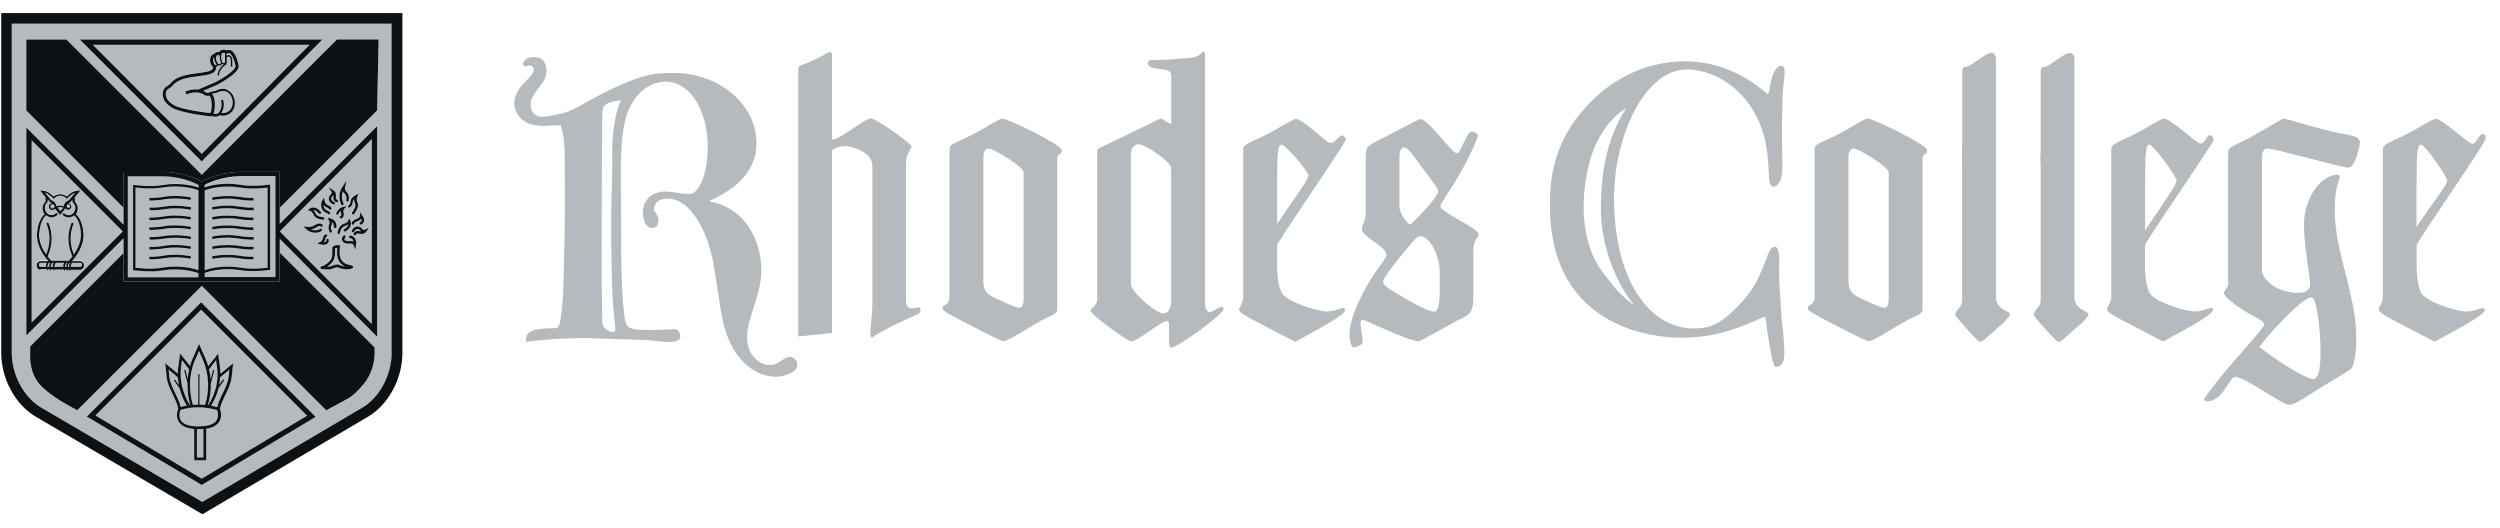 <svg width="161" height="34" viewBox="0 0 161 34" fill="none" xmlns="http://www.w3.org/2000/svg">
<g clip-path="url(#clip0_13436_2227)">
<path d="M59.168 19.787C59.095 19.787 58.795 19.859 58.723 19.859C58.476 19.859 58.35 19.685 58.35 19.39V10.395C58.35 9.974 58.699 9.577 58.699 9.433C58.699 9.258 56.45 7.629 56.053 7.629C55.704 7.629 54.075 8.988 53.63 8.988C53.581 8.988 53.581 8.963 53.581 8.915V3.558C53.581 3.432 53.533 3.359 53.455 3.359C53.347 3.359 53.251 3.426 53.155 3.48C53.04 3.546 52.92 3.606 52.806 3.672C52.583 3.786 52.349 3.895 52.12 3.997C52 4.045 51.886 4.099 51.766 4.141C51.669 4.177 51.531 4.201 51.459 4.279C51.411 4.333 51.405 4.4 51.405 4.472V8.621C51.405 8.747 51.405 8.873 51.405 9.174C51.405 9.661 51.405 9.613 51.405 9.98V21.669L53.581 21.447V9.733C53.581 9.535 54.201 9.402 54.471 9.402C54.694 9.402 56.179 9.733 56.179 10.671V19.715C56.179 19.985 56.053 21.224 56.053 21.471C56.053 21.645 56.077 21.741 56.149 21.741C56.221 21.741 56.275 21.669 56.347 21.615C57.358 20.995 58.278 20.605 59.065 20.256C59.216 20.208 59.288 20.081 59.288 19.961C59.288 19.865 59.24 19.787 59.162 19.787" fill="#B4BABD"/>
<path d="M65.92 19.222C65.92 19.643 65.824 19.817 65.65 19.817C65.427 19.817 65.006 19.619 64.092 19.198C63.497 18.927 63.329 18.657 63.329 18.061V10.058C63.329 9.787 63.479 9.565 63.647 9.565C63.996 9.565 65.92 10.749 65.92 11.098V19.228V19.222ZM64.561 7.635C64.465 7.635 64.068 7.833 63.671 8.08C63.13 8.422 62.361 8.819 61.741 9.09C61.146 9.36 61.146 9.384 61.146 9.757V19.15C61.146 19.667 60.701 19.595 60.701 19.865C60.701 20.015 61.02 20.184 62.403 20.905C63.888 21.669 64.477 21.97 64.627 21.97C64.976 21.97 66.606 20.833 67.52 20.412C67.965 20.214 68.085 20.118 68.085 19.919V10.274C68.085 9.805 68.379 10.028 68.379 9.679C68.379 9.306 64.844 7.629 64.549 7.629" fill="#B4BABD"/>
<path d="M39.433 10.659L39.367 13.558V15.794C39.415 18.019 39.367 18.705 39.631 21.176C39.649 21.332 39.583 21.459 39.204 21.314C38.838 21.17 38.783 20.779 38.783 20.731C38.783 20.382 38.771 19.059 38.747 18.025V16.324V15.68L38.765 9.252C38.813 8.849 38.747 7.28 38.819 7.009C38.934 6.516 39.842 6.492 39.968 6.456C40.058 6.432 39.733 6.769 39.577 7.966L39.517 8.362C39.385 9.258 39.433 9.613 39.433 10.671M49.877 23.467C49.042 23.72 48.11 22.878 48.11 21.765C48.11 20.406 49.03 19.072 49.03 17.394C49.03 16.865 48.945 16.27 48.747 15.692C48.326 14.466 47.406 13.305 45.716 12.974V12.926C48.38 11.742 48.717 10.136 48.717 9.27C48.717 6.552 46.119 4.7 43.438 4.7C42.295 4.7 41.345 4.634 37.984 6.456C37.623 6.655 37.274 6.877 36.901 7.046C36.492 7.238 36.047 7.352 35.603 7.43C35.242 7.496 34.743 7.623 34.424 7.358C34.111 7.1 34.117 6.552 34.298 6.234C34.4 6.053 34.532 5.873 34.653 5.705C34.845 5.44 35.055 5.224 35.146 4.893C35.266 4.448 35.17 3.817 34.635 3.702C34.436 3.66 34.214 3.672 34.021 3.738C33.865 3.792 33.516 4.081 33.769 4.243C33.871 4.31 33.985 4.231 34.087 4.213C34.19 4.195 34.292 4.261 34.34 4.352C34.406 4.472 34.37 4.598 34.31 4.706C34.111 5.043 33.793 5.26 33.558 5.554C33.33 5.843 33.119 6.246 33.119 6.625C33.119 6.721 33.119 8.11 35.019 8.11L36.114 8.062C36.228 8.483 36.318 8.777 36.36 9.619L36.384 12.607C36.384 13.173 36.372 14.418 36.348 15.698C36.318 17.328 36.276 19.017 36.228 19.474C36.047 21.278 36.017 21.134 35.476 21.14C33.751 21.17 33.877 21.651 33.877 22.018C34.394 21.946 35.891 21.771 37.611 21.771L41.495 21.892C41.922 21.904 42.343 21.982 42.77 22.006C43.041 22.024 43.726 22.09 43.81 21.717C43.846 21.543 43.678 21.188 43.474 21.194C43.119 21.212 42.758 21.224 42.403 21.242C40.263 21.272 40.317 21.224 40.184 20.064C40.034 18.951 40.01 17.244 40.004 15.692V14.899L39.98 11.14C39.98 9.361 40.094 7.978 40.473 7.088C41.213 5.458 42.355 5.26 42.848 5.26C44.502 5.26 45.578 7.19 45.578 9.487C45.578 11.116 45.043 12.499 44.394 12.499C43.54 12.499 42.59 12.036 41.844 12.668C41.664 12.824 41.525 13.028 41.453 13.257C41.315 13.702 41.429 14.82 42.127 14.664C42.277 14.634 42.355 14.508 42.385 14.363C42.409 14.225 42.397 14.075 42.355 13.942C42.307 13.804 42.223 13.714 42.145 13.6C42.042 13.449 42.169 13.197 42.271 13.07C42.385 12.92 42.56 12.836 42.746 12.812C44.117 12.601 45.103 14.147 45.62 15.68C45.734 16.029 45.831 16.384 45.903 16.738C46.017 17.232 46.372 19.775 46.486 20.346C46.552 20.695 46.636 21.038 46.745 21.375C47.027 22.228 47.484 23.046 48.2 23.611C48.945 24.195 49.968 24.483 50.858 24.056C51.032 23.972 51.23 23.876 51.309 23.683C51.375 23.509 51.351 23.299 51.224 23.16C50.809 22.679 50.292 23.335 49.889 23.461" fill="#B4BABD"/>
<path d="M75.421 19.342C75.421 19.859 75.246 20.184 74.904 20.184C74.459 20.184 72.829 18.825 72.829 18.284V9.908C72.829 9.589 73.052 9.288 73.298 9.288C73.767 9.288 75.421 10.425 75.421 10.822V19.348V19.342ZM78.662 19.763C78.535 19.763 78.018 20.106 77.898 20.106C77.748 20.106 77.603 19.859 77.603 19.564V3.48C77.603 3.353 77.543 3.299 77.483 3.329C77.375 3.384 77.303 3.492 77.207 3.558C77.116 3.624 77.002 3.666 76.888 3.69C76.647 3.75 76.395 3.744 76.148 3.768C75.493 3.828 74.844 3.865 74.188 3.865C74.026 3.853 73.93 3.919 73.93 4.087C73.93 4.322 74.308 4.394 74.404 4.406C75.433 4.508 75.433 4.61 75.433 5.007V7.851C75.433 7.923 75.433 7.977 75.385 7.977C75.312 7.977 75.066 7.803 74.916 7.707C74.844 7.659 74.789 7.635 74.741 7.635C74.693 7.635 74.495 7.761 74.272 7.857L71.109 9.391C70.839 9.517 70.664 9.565 70.664 9.709V19.294C70.664 19.667 70.219 19.889 70.219 20.009C70.219 20.232 72.619 21.988 72.841 21.988C73.262 21.988 74.795 20.677 75.138 20.677C75.258 20.677 75.288 20.725 75.288 21.098V22.06C75.288 22.234 75.337 22.385 75.439 22.385C75.836 22.385 78.8 20.238 78.8 19.889C78.8 19.817 78.752 19.763 78.674 19.763" fill="#B4BABD"/>
<path d="M82.245 14.297V11.982C82.245 9.757 82.294 9.312 82.54 9.312C82.763 9.312 84.26 11.014 84.26 11.309C84.26 11.579 83.334 12.8 82.245 14.429V14.291V14.297ZM86.515 9.288C86.611 9.114 86.665 9.018 86.665 8.97C86.665 8.867 86.527 8.723 86.43 8.723C86.232 8.723 85.998 9.204 85.673 9.204C85.402 9.204 83.923 7.659 83.454 7.659C83.28 7.659 82.095 8.398 81.65 8.621C80.736 9.09 80.069 9.264 80.069 9.583V19.095C80.069 19.54 79.798 19.739 79.798 19.937C79.798 20.112 80.069 20.28 81.602 21.074L83.406 22.012C85.234 21.026 86.617 20.256 86.617 19.985C86.617 19.889 86.593 19.835 86.521 19.835C86.298 19.835 85.98 20.058 85.432 20.058C84.963 20.058 83.232 19.588 82.642 18.993C82.396 18.723 82.245 18.031 82.245 17.039V15.752C83.604 13.6 85.138 11.453 86.521 9.276" fill="#B4BABD"/>
<path d="M92.72 18.759C92.72 19.673 92.594 20.07 92.371 20.07C92.101 20.07 91.529 19.823 90.64 19.306C89.257 18.494 88.998 18.368 89.094 18.037C89.215 17.628 91.103 15.392 91.235 15.301C91.884 14.85 92.72 16.312 92.72 17.526V18.759ZM90.123 10.088C90.123 9.715 90.249 9.493 90.417 9.493C90.64 9.493 90.838 9.763 91.554 10.756L91.951 11.273C92.419 11.916 92.654 12.217 92.618 12.361C92.51 12.824 91.049 14.273 90.886 14.412C90.682 14.586 90.123 13.72 90.123 13.323V10.088ZM92.768 13.251C92.768 13.179 92.967 12.878 93.213 12.487C94.223 11.002 95.167 9.006 95.167 8.705C95.167 8.579 94.891 8.471 94.795 8.471C94.44 8.471 94.091 9.872 93.82 9.872C93.502 9.872 91.981 7.671 91.487 7.671C91.391 7.671 91.018 7.869 89.93 8.435L88.643 9.102C88.024 9.421 87.952 9.547 87.952 10.088V13.822C87.952 14.117 87.705 14.538 87.705 14.76C87.705 15.253 89.287 15.873 89.287 16.414C89.287 16.51 89.191 16.708 88.89 17.081C87.729 18.663 86.912 20.467 86.912 21.531C86.912 22 87.038 22.373 87.182 22.373C87.356 22.373 87.777 22.192 87.759 22.018C87.681 21.116 87.477 20.593 87.771 20.593C87.898 20.593 90.736 21.976 91.355 21.976C91.529 21.976 93.532 20.791 93.947 20.593C94.813 20.196 94.885 20.052 94.885 18.837V16.245C94.885 15.776 94.933 15.578 95.131 15.307C95.204 15.211 95.228 15.157 95.228 15.109C95.228 14.664 92.756 13.702 92.756 13.257" fill="#B4BABD"/>
<path d="M121.631 19.222C121.631 19.643 121.528 19.817 121.36 19.817C121.138 19.817 120.717 19.619 119.803 19.198C119.207 18.927 119.039 18.657 119.039 18.061V10.058C119.039 9.787 119.189 9.565 119.358 9.565C119.706 9.565 121.631 10.749 121.631 11.098V19.228V19.222ZM120.272 7.635C120.175 7.635 119.779 7.833 119.382 8.08C118.841 8.422 118.071 8.819 117.458 9.09C116.862 9.36 116.862 9.384 116.862 9.757V19.15C116.862 19.667 116.417 19.595 116.417 19.865C116.417 20.015 116.736 20.184 118.125 20.905C119.604 21.669 120.2 21.97 120.35 21.97C120.699 21.97 122.328 20.833 123.242 20.412C123.687 20.214 123.813 20.118 123.813 19.919V10.274C123.813 9.805 124.108 10.028 124.108 9.679C124.108 9.306 120.572 7.629 120.278 7.629" fill="#B4BABD"/>
<path d="M138.142 14.525V11.982C138.142 9.757 138.19 9.312 138.437 9.312C138.659 9.312 140.175 11.351 140.175 11.645C140.175 11.916 139.231 13.203 138.142 14.832V14.525ZM142.514 19.985C142.514 19.889 142.49 19.835 142.412 19.835C142.189 19.835 141.87 20.058 141.323 20.058C140.854 20.058 139.122 19.588 138.533 18.993C138.287 18.723 138.136 18.031 138.136 17.039V15.752C139.495 13.6 141.029 11.453 142.412 9.276C142.514 9.102 142.562 9.006 142.562 8.951C142.562 8.855 142.388 8.705 142.291 8.705C142.093 8.705 142.045 9.246 141.72 9.246C141.449 9.246 139.82 7.641 139.351 7.641C139.177 7.641 137.992 8.38 137.547 8.603C136.633 9.072 135.966 9.246 135.966 9.565V19.077C135.966 19.522 135.695 19.721 135.695 19.919C135.695 20.094 135.966 20.262 137.499 21.056L139.303 21.994C141.131 21.008 142.514 20.238 142.514 19.967" fill="#B4BABD"/>
<path d="M146.248 21.423L146.518 21.128C148.004 19.547 148.599 19.144 148.87 19.144C149.188 19.144 149.441 21.146 149.441 22.655C149.441 23.888 149.29 24.411 148.948 24.411C148.629 24.411 147.228 23.671 145.496 22.337L145.893 21.843L146.254 21.423H146.248ZM146.001 9.559C146.47 9.559 150.794 10.792 151.215 10.792C151.732 10.792 151.978 9.234 151.978 9.186C151.978 8.916 151.756 8.765 151.04 8.645C150.024 8.471 148.839 8.128 148.004 7.881C147.559 7.755 147.138 7.635 147.042 7.635C146.993 7.635 145.929 8.278 145.436 8.549C145.19 8.699 144.817 8.922 144.228 9.192C143.488 9.535 143.488 9.589 143.488 10.01V18.338C143.488 18.488 143.217 18.735 143.217 18.879C143.217 19.126 144.228 19.889 145.093 20.334C145.562 20.581 145.809 20.755 145.809 20.905C145.809 21.056 145.015 21.946 144.107 22.98C142.676 24.61 141.931 25.674 141.931 25.698C141.931 25.698 142.003 25.848 142.153 25.848C143.187 25.818 143.56 24.267 143.957 24.267C144.576 24.267 146.945 26.071 147.438 26.071C147.811 26.071 148.894 25.307 149.417 24.982C149.735 24.784 151.317 23.846 151.395 23.774C151.593 23.575 151.744 22.788 151.744 21.898C151.744 20.587 151.569 19.649 151.028 17.526C150.511 15.524 150.361 14.61 150.361 13.449C150.361 12.686 150.433 12.187 150.607 11.669C150.655 11.495 150.679 11.447 150.679 11.375C150.679 11.303 150.631 11.249 150.553 11.249C149.441 11.249 148.376 12.806 148.376 14.435C148.376 15.921 148.773 17.821 148.773 18.266C148.773 18.663 148.527 18.861 148.01 18.861C146.777 18.861 145.665 18.121 145.665 17.328V10.208C145.665 9.811 145.791 9.565 146.007 9.565" fill="#B4BABD"/>
<path d="M155.628 11.982C155.628 9.757 155.676 9.312 155.923 9.312C156.145 9.312 157.6 11.345 157.6 11.646C157.6 11.916 156.711 12.986 155.622 14.616V11.982H155.628ZM159.903 19.841C159.681 19.841 159.362 20.064 158.815 20.064C158.346 20.064 156.614 19.595 156.025 18.999C155.778 18.729 155.628 18.037 155.628 17.045V15.758C156.987 13.612 158.52 11.459 159.903 9.282C160 9.108 160.084 8.916 160.084 8.867C160.084 8.771 160.048 8.675 159.952 8.651C159.603 8.567 159.531 9.258 159.212 9.258C158.941 9.258 157.312 7.653 156.843 7.653C156.668 7.653 155.484 8.392 155.039 8.615C154.125 9.084 153.457 9.258 153.457 9.577V19.09C153.457 19.535 153.187 19.733 153.187 19.931C153.187 20.106 153.457 20.28 154.991 21.068L156.795 22.006C158.623 21.02 160.006 20.25 160.006 19.98C160.006 19.883 159.982 19.829 159.909 19.829" fill="#B4BABD"/>
<path d="M134.258 20.034C133.765 19.811 133.591 19.516 133.591 19.096V3.78C133.591 3.702 133.566 3.636 133.536 3.594C133.518 3.522 133.476 3.456 133.386 3.42C133.055 3.275 131.967 4.309 131.666 4.316C131.648 4.316 131.63 4.316 131.618 4.303C131.516 4.303 131.42 4.4 131.42 4.574V9.366C131.396 9.541 131.432 9.505 131.42 9.745C131.402 9.962 131.396 10.226 131.396 10.274C131.396 10.371 131.42 10.479 131.42 10.575V19.348C131.42 19.793 130.975 19.967 130.975 20.262C130.975 20.334 131.149 20.557 131.69 21.152C132.382 21.916 132.478 22.018 132.58 22.018C132.628 22.018 132.731 21.97 132.827 21.892L134.035 20.827C134.33 20.557 134.504 20.31 134.504 20.256C134.504 20.202 134.432 20.106 134.258 20.034Z" fill="#B4BABD"/>
<path d="M129.207 20.034C128.714 19.811 128.54 19.517 128.54 19.096V3.78C128.54 3.78 128.54 3.738 128.54 3.72C128.534 3.666 128.51 3.618 128.485 3.582C128.467 3.51 128.425 3.45 128.335 3.414C128.004 3.269 126.916 4.304 126.615 4.31C126.597 4.31 126.579 4.31 126.567 4.298C126.465 4.298 126.369 4.394 126.369 4.568V9.361C126.363 9.403 126.363 9.415 126.357 9.421C126.357 9.421 126.357 9.421 126.357 9.433C126.357 9.451 126.357 9.469 126.357 9.487C126.357 9.517 126.357 9.565 126.357 9.637C126.357 9.691 126.357 9.757 126.357 9.824C126.345 10.022 126.339 10.226 126.339 10.268C126.339 10.365 126.363 10.473 126.363 10.569V19.342C126.363 19.787 125.918 19.962 125.918 20.256C125.918 20.286 125.942 20.334 126.002 20.413C126.098 20.545 126.297 20.773 126.633 21.146C126.718 21.242 126.796 21.326 126.868 21.405C127.349 21.94 127.439 22.012 127.523 22.012C127.559 22.012 127.626 21.982 127.698 21.94C127.722 21.928 127.746 21.91 127.77 21.892L128.979 20.827C129.273 20.557 129.448 20.31 129.448 20.256C129.448 20.202 129.375 20.106 129.201 20.034" fill="#B4BABD"/>
<path d="M103.093 13.155C103.026 16.348 104.524 18.777 105.161 19.558C105.438 19.895 104.205 18.843 103.922 18.446C103.556 17.935 103.123 17.484 102.816 16.925C101.746 15.001 101.824 12.349 102.413 10.28C102.66 9.421 103.056 8.603 103.634 7.917C103.862 7.647 104.115 7.406 104.391 7.19C104.494 7.112 104.68 7.021 104.758 6.913C103.405 9.006 103.141 11.2 103.099 13.155M114.926 4.574C114.926 4.46 114.902 4.334 114.812 4.273C114.74 4.225 114.643 4.231 114.565 4.273C114.487 4.31 114.433 4.376 114.379 4.448C114.15 4.76 114.048 5.175 113.988 5.554C113.946 5.825 113.922 6.047 113.814 6.047C112.076 4.514 110.17 3.949 108.516 3.949C105.654 3.949 103.333 5.404 101.83 7.238C99.876 9.559 99.815 11.982 99.815 13.245C99.815 21.447 107.043 21.747 108.234 21.747C109.905 21.747 110.97 21.453 112.118 21.032L113.537 20.442C113.537 20.442 113.573 20.442 113.597 20.424C113.609 20.424 113.615 20.418 113.627 20.412C113.627 20.412 113.633 20.412 113.639 20.412C113.657 20.406 113.669 20.4 113.687 20.394C113.778 21.128 113.886 21.855 114.03 22.583C114.03 22.601 114.03 22.625 114.036 22.643C114.036 22.643 114.168 23.647 114.385 23.629C114.956 23.581 114.926 22.854 114.908 22.445C114.89 22.072 114.866 21.699 114.83 21.326C114.8 20.971 114.722 20.611 114.722 20.262C114.656 19.306 114.577 18.332 114.571 17.364C114.571 17.322 114.577 17.207 114.583 17.063C114.601 16.564 114.595 15.68 114.156 15.933C114.012 16.017 113.94 16.185 113.88 16.341C113.645 16.949 113.417 17.556 113.116 18.133C112.804 18.729 112.407 19.222 111.938 19.703C111.421 20.232 110.855 20.773 110.134 21.008C109.797 21.116 109.442 21.152 109.087 21.152C106.117 21.152 103.946 17.869 103.946 12.776C103.946 8.699 105.967 4.472 108.612 4.472C109.31 4.472 110.001 4.658 110.621 4.971C111.336 5.326 111.962 5.849 112.461 6.474C113.044 7.208 113.441 8.08 113.663 8.994C113.784 9.499 113.838 10.022 113.874 10.539C113.892 10.797 113.91 11.056 113.922 11.315C113.934 11.525 113.91 11.79 114.084 11.952C114.349 12.193 114.631 11.717 114.692 11.519C114.788 11.182 114.788 10.828 114.782 10.479C114.764 9 114.746 7.514 114.806 6.035C114.824 5.554 114.932 5.073 114.932 4.592" fill="#B4BABD"/>
<path d="M14.299 3.985C14.299 3.985 14.299 4.003 14.299 4.009C14.335 4.027 14.371 4.039 14.407 4.045C14.431 4.045 14.449 4.039 14.467 4.021C14.485 4.003 14.491 3.973 14.491 3.949C14.473 3.84 14.461 3.624 14.491 3.456L14.473 3.414C14.473 3.414 14.419 3.389 14.383 3.396C14.316 3.408 14.262 3.45 14.256 3.492L14.238 3.618H14.232C14.232 3.738 14.262 3.889 14.299 3.985Z" fill="#B4BABD"/>
<path d="M12.212 26.065L12.224 26.089C12.224 26.089 12.242 26.089 12.248 26.089C12.116 25.638 12.062 25.163 12.074 24.694L11.863 23.876C11.863 23.876 11.869 23.828 11.893 23.822C11.917 23.816 11.941 23.828 11.947 23.852L12.086 24.393C12.104 24.195 12.134 23.996 12.176 23.804C12.14 23.75 12.098 23.695 12.056 23.641L11.713 23.209L11.641 23.72C11.551 24.489 11.749 25.337 12.194 26.059C12.194 26.059 12.206 26.071 12.206 26.077" fill="#B4BABD"/>
<path d="M13.433 23.527L14.04 22.758L14.172 23.683C14.184 23.81 14.196 23.936 14.196 24.056C14.208 24.05 14.214 24.038 14.226 24.032L15.014 23.383L14.912 24.327C14.864 24.706 14.683 25.073 14.509 25.433C14.353 25.758 14.202 26.071 14.172 26.341C14.214 26.462 14.323 26.84 14.112 27.165C13.962 27.394 13.685 27.544 13.288 27.604V29.636H12.513V27.622C12.026 27.58 11.695 27.424 11.527 27.165C11.316 26.834 11.442 26.444 11.484 26.323C11.454 26.053 11.304 25.746 11.148 25.427C10.973 25.073 10.793 24.7 10.745 24.321L10.643 23.377L11.424 24.026C11.424 24.026 11.448 24.044 11.454 24.056C11.454 23.93 11.46 23.804 11.472 23.683L11.605 22.752L12.212 23.521C12.212 23.521 12.236 23.551 12.242 23.569C12.284 23.425 12.332 23.281 12.392 23.136L12.825 22.144L13.258 23.136C13.318 23.281 13.367 23.425 13.409 23.569C13.421 23.557 13.427 23.539 13.439 23.527M6.139 26.756L12.988 30.833L19.776 26.78L12.946 19.95L6.139 26.756Z" fill="#B4BABD"/>
<path d="M14.13 24.784L14.365 24.459C14.365 24.459 14.407 24.435 14.425 24.447C14.443 24.459 14.449 24.489 14.437 24.507L14.082 25C13.986 25.391 13.823 25.77 13.601 26.125C13.733 26.149 13.866 26.185 13.998 26.221C14.052 25.944 14.19 25.656 14.341 25.343C14.509 25 14.683 24.639 14.725 24.297L14.78 23.798L14.335 24.164C14.287 24.206 14.232 24.255 14.184 24.297C14.178 24.459 14.16 24.615 14.13 24.772" fill="#B4BABD"/>
<path d="M14.497 5.879C14.31 5.831 14.142 5.891 13.974 5.975C13.878 6.023 13.745 6.005 13.649 6.041C13.763 6.18 13.812 6.384 13.829 6.552C13.854 6.811 13.829 7.148 13.751 7.334C13.86 7.358 13.962 7.352 14.064 7.292C14.064 7.292 14.064 7.292 14.07 7.292C14.07 7.292 14.07 7.292 14.07 7.286C14.25 7.076 14.31 6.787 14.238 6.516C14.214 6.426 14.359 6.384 14.383 6.474C14.461 6.751 14.413 7.039 14.256 7.274C14.509 7.316 14.774 7.196 14.9 6.967C15.002 6.781 15.008 6.546 14.942 6.342C14.876 6.131 14.719 5.939 14.497 5.879Z" fill="#B4BABD"/>
<path d="M12.032 26.119C11.821 25.77 11.665 25.391 11.569 25.006L11.214 24.507C11.214 24.507 11.202 24.459 11.226 24.447C11.244 24.435 11.274 24.435 11.286 24.459L11.521 24.784C11.491 24.628 11.466 24.471 11.46 24.315C11.412 24.267 11.358 24.219 11.304 24.177L10.865 23.81L10.919 24.309C10.967 24.652 11.136 25.012 11.304 25.355C11.448 25.656 11.587 25.938 11.641 26.215C11.773 26.179 11.905 26.149 12.032 26.125" fill="#B4BABD"/>
<path d="M13.625 6.558C13.607 6.372 13.559 6.234 13.487 6.162C13.348 6.192 13.204 6.162 13.096 6.077C13.024 6.017 12.909 5.981 12.777 5.963C12.519 5.933 12.248 5.975 12.008 6.083L11.923 5.903C12.188 5.783 12.477 5.735 12.765 5.765L13.866 5.29C14.515 4.959 15.194 4.466 15.158 4.249C15.086 3.823 14.888 3.42 14.743 3.42C14.653 3.42 14.617 3.45 14.617 3.45L14.575 3.498C14.575 3.498 14.569 3.558 14.569 3.588C14.605 3.564 14.653 3.546 14.713 3.546C14.942 3.546 14.948 3.841 14.954 3.937C14.954 4.117 14.954 4.298 14.954 4.298H14.852C14.852 4.298 14.852 4.117 14.852 3.937C14.846 3.642 14.749 3.642 14.713 3.642C14.671 3.642 14.641 3.648 14.623 3.666C14.599 3.69 14.593 3.75 14.599 3.799C14.599 3.889 14.599 3.973 14.593 4.057L14.581 4.153L14.557 4.165C14.407 4.243 14.287 4.37 14.202 4.514C14.172 4.574 14.142 4.634 14.124 4.7L14.082 4.863L13.986 4.839L14.028 4.676C14.046 4.604 14.076 4.532 14.112 4.466C14.184 4.334 14.287 4.225 14.407 4.141H14.401C14.359 4.141 14.323 4.129 14.287 4.117C14.287 4.123 14.28 4.135 14.274 4.141C14.25 4.183 14.202 4.213 14.154 4.219C14.136 4.219 14.124 4.219 14.106 4.219C14.076 4.219 14.052 4.219 14.028 4.207C14.022 4.225 14.01 4.243 13.998 4.255C13.98 4.274 13.95 4.292 13.92 4.304C13.92 4.4 13.902 4.49 13.848 4.562C13.679 4.785 13.264 4.839 12.777 4.899C12.164 4.977 11.466 5.061 11.13 5.494C11.069 5.572 10.991 5.62 10.913 5.669C10.841 5.717 10.769 5.759 10.733 5.825C10.649 5.975 10.661 6.192 10.769 6.366C10.859 6.516 11.009 6.649 11.232 6.775C11.677 7.027 13.276 7.268 13.553 7.262C13.595 7.166 13.655 6.865 13.625 6.546" fill="#B4BABD"/>
<path d="M11.641 26.395C11.605 26.485 11.496 26.81 11.665 27.075C11.803 27.291 12.098 27.418 12.543 27.454C12.555 27.448 12.573 27.442 12.585 27.442C12.609 27.442 12.627 27.448 12.639 27.46C12.693 27.46 12.741 27.46 12.795 27.46C12.928 27.46 13.054 27.454 13.168 27.436H13.18C13.553 27.387 13.812 27.261 13.944 27.063C14.106 26.816 14.028 26.509 13.992 26.407C13.21 26.173 12.416 26.167 11.635 26.389" fill="#B4BABD"/>
<path d="M13.872 4.189L13.896 4.207C13.896 4.207 13.914 4.195 13.92 4.189C13.944 4.165 13.944 4.129 13.92 4.105C13.823 3.991 13.775 3.828 13.787 3.672C13.763 3.684 13.733 3.72 13.721 3.81C13.685 4.045 13.86 4.177 13.866 4.183" fill="#B4BABD"/>
<path d="M13.896 3.678C13.884 3.81 13.92 3.955 14.004 4.051C14.022 4.069 14.028 4.093 14.034 4.117C14.07 4.129 14.106 4.135 14.142 4.129C14.172 4.129 14.184 4.105 14.19 4.093C14.202 4.069 14.202 4.045 14.196 4.027C14.16 3.919 14.124 3.732 14.124 3.576H14.112C13.986 3.516 13.938 3.588 13.92 3.618L13.89 3.684L13.896 3.678Z" fill="#B4BABD"/>
<path d="M13.709 23.852C13.709 23.852 13.739 23.816 13.763 23.822C13.787 23.828 13.799 23.852 13.793 23.876L13.577 24.724C13.589 25.181 13.523 25.644 13.384 26.095C13.39 26.095 13.396 26.095 13.409 26.095L13.427 26.065C13.89 25.343 14.082 24.525 13.986 23.707L13.914 23.202L13.571 23.641C13.535 23.689 13.493 23.744 13.457 23.798C13.505 24.002 13.541 24.213 13.559 24.417L13.703 23.852H13.709Z" fill="#B4BABD"/>
<path d="M12.428 26.065C12.543 26.052 12.657 26.047 12.771 26.047V24.122C12.771 24.122 12.789 24.074 12.819 24.074C12.849 24.074 12.867 24.092 12.867 24.122V26.047C12.982 26.047 13.102 26.059 13.216 26.071V26.059C13.517 25.114 13.469 24.134 13.09 23.214L12.825 22.601L12.555 23.214C12.2 24.086 12.158 25.12 12.434 26.071" fill="#B4BABD"/>
<path d="M12.675 27.634V29.456H13.09V27.622C12.994 27.628 12.898 27.634 12.795 27.634C12.753 27.634 12.717 27.634 12.675 27.634Z" fill="#B4BABD"/>
<path d="M3.379 13.161C3.307 13.161 3.247 13.221 3.247 13.293C3.247 13.365 3.307 13.425 3.379 13.425C3.451 13.425 3.511 13.365 3.511 13.293C3.511 13.275 3.511 13.257 3.499 13.245C3.481 13.197 3.433 13.167 3.379 13.167" fill="#B4BABD"/>
<path d="M4.407 13.395C4.473 13.395 4.521 13.341 4.521 13.281C4.521 13.221 4.467 13.167 4.407 13.167C4.347 13.167 4.293 13.221 4.293 13.281C4.293 13.341 4.347 13.395 4.407 13.395Z" fill="#B4BABD"/>
<path d="M3.331 12.908C3.505 12.968 3.625 13.113 3.662 13.287C3.806 13.239 3.968 13.239 4.119 13.287C4.149 13.113 4.275 12.962 4.449 12.902H4.461L4.852 12.409C4.744 12.445 4.636 12.505 4.551 12.589L4.317 12.812L4.269 12.764C4.155 12.65 3.998 12.595 3.848 12.614C3.728 12.626 3.613 12.674 3.523 12.764L3.475 12.812L3.241 12.589C3.144 12.499 3.036 12.439 2.934 12.403L3.337 12.902H3.349L3.331 12.908Z" fill="#B4BABD"/>
<path d="M15.014 7.064C14.864 7.316 14.557 7.466 14.268 7.424C14.238 7.424 14.19 7.424 14.16 7.4C14.16 7.4 14.16 7.4 14.154 7.4C14.124 7.424 14.094 7.442 14.058 7.454C13.926 7.515 13.781 7.497 13.649 7.454C13.631 7.46 13.601 7.466 13.559 7.466C13.499 7.466 13.415 7.46 13.276 7.442C13.072 7.418 12.807 7.382 12.555 7.334C12.158 7.268 11.442 7.124 11.142 6.949C10.889 6.805 10.715 6.649 10.607 6.468C10.462 6.228 10.444 5.939 10.565 5.723C10.625 5.614 10.727 5.548 10.811 5.494C10.877 5.452 10.937 5.416 10.979 5.362C11.37 4.869 12.14 4.767 12.759 4.694C13.18 4.64 13.577 4.592 13.691 4.436C13.715 4.4 13.727 4.358 13.727 4.31C13.655 4.243 13.499 4.057 13.541 3.774C13.571 3.558 13.697 3.48 13.793 3.462C13.823 3.426 13.866 3.378 13.932 3.354C13.986 3.329 14.046 3.329 14.112 3.342C14.172 3.257 14.268 3.203 14.359 3.191C14.449 3.173 14.527 3.191 14.587 3.233C14.629 3.215 14.689 3.203 14.768 3.203C15.128 3.209 15.327 3.925 15.375 4.201C15.411 4.424 15.188 4.694 14.683 5.031C14.335 5.266 13.986 5.446 13.974 5.452H13.968L13.102 5.825C13.144 5.843 13.192 5.873 13.228 5.903C13.294 5.957 13.397 5.969 13.481 5.939L13.523 5.927C13.583 5.885 13.655 5.873 13.733 5.861C13.781 5.861 13.835 5.861 13.884 5.843C13.92 5.831 13.95 5.807 13.98 5.795C14.184 5.699 14.419 5.669 14.629 5.753C15.104 5.945 15.279 6.625 15.02 7.052M5.971 2.885L12.994 9.908L19.939 2.885H5.971Z" fill="#B4BABD"/>
<path d="M1.695 8.212L7.955 14.472V13.371L2.008 7.424L1.695 7.118V2.548H4.281L4.762 3.029L12.994 11.261L21.087 3.167H21.093L21.298 2.957L21.706 2.548H24.382L24.286 7.118L24.118 7.286L18.015 13.389V14.424L24.286 8.134V21.693L18.015 15.386V16.282L24.118 22.385V22.758C24.118 22.758 24.154 23.81 23.444 24.7C22.927 25.349 22.464 25.638 22.464 25.638L21.003 26.431L12.988 18.416L4.966 26.431L4.076 25.932C4.076 25.932 3.03 25.325 2.525 24.742C1.846 23.954 1.93 22.92 1.93 22.896V22.319L7.949 16.3V15.35L1.689 21.609V8.212H1.695ZM20.756 2.548L12.988 10.395L5.141 2.548H20.756ZM12.994 31.23L5.592 26.828L12.952 19.468L20.33 26.846L12.994 31.23ZM0.763 22.709C0.763 24.116 1.527 25.566 2.621 26.227L13.036 32.324L23.384 26.227C24.473 25.566 25.23 24.122 25.23 22.715V1.526H0.763V22.709Z" fill="#B4BABD"/>
<path d="M4.545 17.195H5.159C5.219 17.195 5.267 17.147 5.267 17.087V17.039C5.267 16.979 5.219 16.931 5.159 16.931H4.63C4.576 17.009 4.545 17.105 4.539 17.195" fill="#B4BABD"/>
<path d="M3.012 16.311C3.259 15.704 3.265 15.067 3.036 14.46L3.018 14.417C3.006 14.381 3.018 14.339 3.06 14.327C3.096 14.315 3.138 14.327 3.15 14.369L3.168 14.411C3.409 15.055 3.397 15.728 3.138 16.366L3.084 16.504C3.211 16.672 3.319 16.774 3.319 16.774C3.319 16.774 3.319 16.774 3.319 16.78H3.589C3.589 16.78 3.595 16.78 3.601 16.78H4.443C4.443 16.78 4.443 16.78 4.443 16.774C4.443 16.774 4.545 16.672 4.678 16.504L4.624 16.366C4.365 15.728 4.359 15.049 4.594 14.411L4.612 14.369C4.624 14.333 4.666 14.315 4.702 14.327C4.738 14.339 4.756 14.381 4.744 14.417L4.726 14.46C4.497 15.067 4.509 15.71 4.75 16.311L4.774 16.366C5.008 16.029 5.273 15.518 5.225 14.965C5.165 14.237 4.906 13.948 4.786 13.852C4.69 13.936 4.57 13.985 4.431 13.985C4.293 13.985 4.167 13.93 4.064 13.84C4.034 13.816 4.034 13.768 4.064 13.738C4.088 13.708 4.137 13.708 4.167 13.738C4.245 13.81 4.341 13.846 4.437 13.846C4.672 13.846 4.864 13.636 4.864 13.371C4.864 13.233 4.81 13.113 4.702 13.016L4.678 12.992V12.836L4.533 13.016L4.485 13.034C4.485 13.034 4.443 13.053 4.419 13.065C4.527 13.076 4.612 13.167 4.612 13.275C4.612 13.389 4.515 13.485 4.401 13.485C4.329 13.485 4.269 13.449 4.233 13.401L3.884 13.828L3.559 13.425C3.517 13.479 3.451 13.515 3.379 13.515C3.253 13.515 3.156 13.413 3.156 13.287C3.156 13.173 3.241 13.076 3.355 13.065C3.337 13.053 3.313 13.04 3.289 13.034L3.241 13.016L3.084 12.824V12.986L3.06 13.01C2.952 13.107 2.898 13.227 2.898 13.365C2.898 13.491 2.94 13.612 3.024 13.702C3.102 13.792 3.211 13.84 3.325 13.84C3.427 13.84 3.523 13.798 3.595 13.732C3.625 13.708 3.668 13.708 3.698 13.732C3.722 13.762 3.722 13.804 3.698 13.834C3.595 13.93 3.463 13.979 3.331 13.979C3.199 13.979 3.084 13.93 2.982 13.846C2.856 13.948 2.603 14.237 2.543 14.959C2.495 15.506 2.76 16.017 2.994 16.36L3.018 16.305L3.012 16.311Z" fill="#B4BABD"/>
<path d="M2.369 17.033C2.369 16.895 2.483 16.78 2.621 16.78H3.132C2.904 16.528 2.321 15.794 2.393 14.959C2.459 14.201 2.736 13.876 2.88 13.756C2.802 13.648 2.754 13.515 2.754 13.377C2.754 13.203 2.82 13.052 2.946 12.938V12.662L2.603 12.235H2.754C2.946 12.235 3.156 12.331 3.331 12.493L3.469 12.625C3.716 12.427 4.07 12.427 4.317 12.625L4.455 12.493C4.612 12.349 4.816 12.259 5.026 12.241L5.195 12.223L4.834 12.674V12.944C4.96 13.064 5.02 13.209 5.02 13.383C5.02 13.527 4.972 13.66 4.9 13.762C5.045 13.882 5.321 14.207 5.387 14.97C5.459 15.812 4.882 16.54 4.648 16.792H5.165C5.303 16.792 5.417 16.907 5.417 17.045V17.093C5.417 17.231 5.303 17.346 5.165 17.346H4.557V17.388V17.4C4.557 17.4 4.551 17.406 4.545 17.406H4.503C4.503 17.406 4.491 17.406 4.485 17.394L4.467 17.346H4.371V17.388V17.4C4.371 17.4 4.365 17.406 4.359 17.406H4.317C4.317 17.406 4.305 17.406 4.299 17.394L4.281 17.346H4.179V17.388V17.4C4.179 17.4 4.173 17.406 4.167 17.406H4.125C4.125 17.406 4.113 17.406 4.106 17.394L4.088 17.346H3.505V17.388V17.4C3.505 17.4 3.499 17.406 3.493 17.406H3.451C3.451 17.406 3.439 17.406 3.433 17.394L3.415 17.346H3.271V17.388V17.4C3.271 17.4 3.265 17.406 3.259 17.406H3.217C3.217 17.406 3.205 17.406 3.199 17.394L3.18 17.346H3.054V17.388V17.4C3.054 17.4 3.048 17.406 3.042 17.406H3C3 17.406 2.988 17.406 2.982 17.394L2.964 17.346H2.591C2.453 17.346 2.339 17.231 2.339 17.093V17.045L2.369 17.033ZM2.038 20.779L7.907 14.91L2.038 9.036V20.779Z" fill="#B4BABD"/>
<path d="M2.615 17.195H2.958C2.952 17.105 2.97 17.015 3.006 16.931H2.615C2.555 16.931 2.507 16.979 2.507 17.039V17.087C2.507 17.147 2.555 17.195 2.615 17.195Z" fill="#B4BABD"/>
<path d="M3.89 13.606L4.076 13.377C3.956 13.341 3.824 13.341 3.704 13.377L3.89 13.606Z" fill="#B4BABD"/>
<path d="M4.173 17.195H4.257C4.251 17.105 4.269 17.015 4.305 16.931H4.263C4.209 17.009 4.179 17.105 4.173 17.195Z" fill="#B4BABD"/>
<path d="M4.491 16.925H4.455C4.401 17.003 4.371 17.099 4.365 17.189H4.443C4.437 17.099 4.449 17.009 4.491 16.925Z" fill="#B4BABD"/>
<path d="M23.595 14.898C23.456 15.097 23.264 15.061 23.132 15.037C23.09 15.031 23.041 15.019 23.023 15.025C22.981 15.031 22.945 15.061 22.927 15.097C22.909 15.139 22.861 15.157 22.819 15.133C22.777 15.115 22.759 15.067 22.783 15.025C22.825 14.941 22.897 14.88 22.987 14.862C23.041 14.85 23.102 14.862 23.162 14.874C23.198 14.88 23.228 14.886 23.258 14.886C23.228 14.862 23.204 14.838 23.186 14.814C23.162 14.79 23.138 14.76 23.12 14.748C23.072 14.724 22.999 14.724 22.945 14.748C22.891 14.772 22.843 14.826 22.813 14.892C22.795 14.934 22.747 14.953 22.705 14.934C22.669 14.922 22.651 14.886 22.657 14.85C22.657 14.844 22.657 14.838 22.663 14.826C22.705 14.724 22.783 14.646 22.873 14.598C22.975 14.55 23.102 14.55 23.192 14.598C23.234 14.622 23.27 14.658 23.3 14.7C23.318 14.724 23.342 14.748 23.36 14.76C23.408 14.79 23.432 14.796 23.492 14.772L23.775 14.634L23.595 14.886V14.898ZM22.927 15.764L22.873 16.089L22.771 15.776C22.753 15.722 22.681 15.692 22.627 15.686C22.578 15.68 22.53 15.686 22.482 15.686C22.446 15.686 22.41 15.686 22.374 15.686C22.242 15.686 22.14 15.632 22.073 15.554C22.031 15.5 22.013 15.421 22.025 15.349C22.037 15.277 22.073 15.211 22.134 15.169C22.17 15.145 22.218 15.151 22.248 15.187C22.272 15.223 22.266 15.271 22.23 15.301C22.206 15.319 22.194 15.343 22.188 15.373C22.182 15.403 22.188 15.434 22.206 15.458C22.248 15.512 22.332 15.524 22.38 15.524C22.41 15.524 22.446 15.524 22.476 15.524C22.53 15.524 22.59 15.524 22.651 15.524C22.687 15.524 22.729 15.542 22.765 15.56C22.765 15.53 22.753 15.494 22.735 15.47C22.699 15.391 22.627 15.337 22.548 15.331C22.506 15.331 22.47 15.289 22.476 15.241C22.476 15.199 22.518 15.163 22.566 15.169C22.699 15.181 22.819 15.271 22.879 15.397C22.927 15.5 22.945 15.626 22.921 15.764M22.693 17.256C22.596 17.316 22.482 17.328 22.374 17.328C22.32 17.328 22.266 17.328 22.212 17.322C22.128 17.322 22.037 17.31 21.953 17.279C21.935 17.279 21.923 17.267 21.911 17.256C21.911 17.256 21.905 17.256 21.899 17.256C21.839 17.231 21.779 17.201 21.719 17.189C21.544 17.189 21.388 17.31 21.213 17.328C21.195 17.328 21.183 17.328 21.165 17.328C21.147 17.328 21.129 17.328 21.111 17.328C21.099 17.328 21.087 17.328 21.075 17.328C20.943 17.328 20.811 17.316 20.684 17.291C20.6 17.279 20.606 17.141 20.684 17.123C20.931 17.075 21.129 16.913 21.286 16.72C21.346 16.612 21.388 16.492 21.394 16.329C21.406 16.185 21.406 16.035 21.394 15.89C21.436 15.854 21.478 15.818 21.532 15.8C21.58 15.782 21.634 15.77 21.689 15.764C21.713 15.764 21.731 15.764 21.749 15.764C21.797 15.764 21.845 15.77 21.893 15.788C21.869 15.951 21.863 16.119 21.869 16.281C21.869 16.36 21.881 16.438 21.893 16.516C21.935 16.72 22.073 16.877 22.254 16.973C22.386 17.027 22.536 17.057 22.669 17.087C22.747 17.099 22.747 17.207 22.687 17.243M20.624 15.572C20.744 15.518 20.762 15.434 20.787 15.337C20.811 15.247 20.835 15.133 20.967 15.085C21.009 15.067 21.057 15.085 21.069 15.133C21.087 15.175 21.069 15.223 21.021 15.235C20.973 15.253 20.961 15.283 20.943 15.379C20.925 15.446 20.907 15.524 20.853 15.596C20.925 15.596 20.955 15.578 20.973 15.566C20.997 15.548 21.009 15.512 21.009 15.464C21.009 15.421 21.039 15.379 21.087 15.379C21.129 15.379 21.171 15.409 21.171 15.458C21.171 15.554 21.141 15.638 21.075 15.692C21.021 15.734 20.949 15.758 20.853 15.758C20.787 15.758 20.714 15.746 20.636 15.728L20.414 15.668L20.624 15.572ZM20.305 15.001C20.071 15.001 19.849 14.91 19.704 14.76L19.542 14.592L19.77 14.622C20.053 14.658 20.221 14.556 20.318 14.489C20.336 14.477 20.348 14.471 20.36 14.465C20.48 14.393 20.654 14.369 20.768 14.483C20.799 14.514 20.799 14.568 20.768 14.598C20.738 14.628 20.684 14.628 20.654 14.598C20.606 14.55 20.51 14.568 20.444 14.61C20.432 14.616 20.42 14.622 20.408 14.634C20.33 14.682 20.209 14.76 20.023 14.79C20.167 14.85 20.312 14.844 20.366 14.844C20.492 14.832 20.57 14.796 20.588 14.772C20.612 14.736 20.666 14.73 20.702 14.754C20.738 14.778 20.75 14.832 20.72 14.868C20.666 14.941 20.54 14.995 20.384 15.007C20.36 15.007 20.336 15.007 20.312 15.007M19.939 13.437C20.27 13.221 20.594 13.557 20.66 13.66C20.684 13.696 20.678 13.744 20.636 13.774C20.6 13.798 20.552 13.786 20.522 13.75C20.522 13.75 20.36 13.539 20.173 13.533C20.233 13.588 20.264 13.648 20.294 13.708C20.36 13.84 20.426 13.96 20.811 13.996C20.853 13.996 20.889 14.039 20.883 14.087C20.883 14.129 20.841 14.159 20.805 14.159C20.805 14.159 20.805 14.159 20.799 14.159C20.33 14.117 20.233 13.93 20.155 13.786C20.107 13.696 20.071 13.63 19.951 13.588L19.794 13.533L19.933 13.443L19.939 13.437ZM20.756 12.908L20.859 12.728L20.907 12.932C20.955 13.149 21.039 13.179 21.135 13.221C21.207 13.251 21.292 13.287 21.34 13.389C21.358 13.431 21.34 13.479 21.298 13.497C21.256 13.515 21.207 13.497 21.189 13.455C21.171 13.413 21.135 13.395 21.075 13.371C21.003 13.341 20.913 13.305 20.841 13.203C20.841 13.317 20.871 13.443 20.985 13.515C21.009 13.533 21.039 13.545 21.069 13.557C21.129 13.588 21.195 13.618 21.244 13.672C21.274 13.702 21.268 13.756 21.238 13.786C21.226 13.798 21.201 13.804 21.183 13.804C21.159 13.804 21.141 13.798 21.123 13.78C21.099 13.75 21.051 13.726 21.003 13.708C20.967 13.69 20.931 13.678 20.901 13.654C20.624 13.467 20.648 13.107 20.756 12.914M21.436 12.247C21.646 12.361 21.634 12.559 21.628 12.686C21.628 12.728 21.628 12.776 21.628 12.8C21.64 12.842 21.677 12.872 21.713 12.884C21.755 12.896 21.779 12.944 21.761 12.986C21.749 13.028 21.701 13.052 21.659 13.034C21.574 13.004 21.502 12.938 21.472 12.848C21.454 12.794 21.46 12.74 21.46 12.674C21.46 12.637 21.46 12.607 21.46 12.577C21.442 12.607 21.418 12.632 21.394 12.662C21.37 12.686 21.346 12.716 21.34 12.734C21.322 12.788 21.328 12.854 21.364 12.908C21.394 12.962 21.454 12.998 21.52 13.022C21.562 13.034 21.586 13.082 21.574 13.124C21.562 13.161 21.532 13.185 21.496 13.185C21.49 13.185 21.484 13.185 21.472 13.185C21.364 13.155 21.28 13.088 21.226 13.004C21.165 12.908 21.153 12.788 21.189 12.686C21.207 12.637 21.244 12.601 21.274 12.565C21.292 12.541 21.316 12.517 21.322 12.499C21.346 12.445 21.352 12.421 21.322 12.367L21.153 12.102L21.43 12.253L21.436 12.247ZM21.388 14.291C21.4 14.333 21.4 14.381 21.388 14.423C21.364 14.489 21.346 14.538 21.334 14.61C21.316 14.694 21.334 14.79 21.382 14.868C21.406 14.904 21.394 14.959 21.358 14.982C21.346 14.989 21.328 14.995 21.316 14.995C21.286 14.995 21.262 14.982 21.25 14.959C21.177 14.844 21.153 14.706 21.183 14.574C21.201 14.495 21.22 14.441 21.244 14.369C21.256 14.339 21.213 14.255 21.195 14.219C21.189 14.201 21.183 14.189 21.177 14.177L21.123 14.039L21.268 14.063C21.659 14.135 21.695 14.52 21.689 14.622C21.689 14.664 21.64 14.7 21.598 14.694C21.556 14.694 21.52 14.652 21.526 14.604C21.526 14.604 21.538 14.405 21.4 14.291M22.073 13.329L22.314 13.275L22.151 13.461C22.079 13.545 22.097 13.612 22.116 13.702C22.14 13.81 22.176 13.954 21.983 14.063C21.971 14.069 21.959 14.075 21.941 14.075C21.911 14.075 21.887 14.063 21.869 14.033C21.845 13.99 21.863 13.942 21.899 13.924C21.983 13.876 21.977 13.84 21.953 13.744C21.941 13.696 21.929 13.642 21.929 13.582C21.863 13.642 21.809 13.72 21.779 13.786C21.761 13.828 21.713 13.846 21.671 13.828C21.628 13.81 21.61 13.762 21.628 13.72C21.665 13.642 21.803 13.389 22.061 13.335M22.067 12.012L22.32 11.639L22.218 12.078C22.188 12.211 22.236 12.271 22.302 12.343C22.314 12.355 22.326 12.367 22.332 12.379C22.464 12.541 22.506 12.722 22.452 12.926C22.44 12.968 22.398 12.998 22.356 12.986C22.314 12.974 22.284 12.932 22.296 12.89C22.32 12.794 22.338 12.643 22.206 12.481C22.2 12.469 22.188 12.457 22.182 12.451C22.151 12.421 22.122 12.379 22.091 12.331C21.953 12.68 22.067 12.95 22.116 13.07C22.128 13.107 22.14 13.124 22.14 13.143C22.14 13.185 22.116 13.227 22.067 13.233C22.067 13.233 22.061 13.233 22.055 13.233C22.013 13.233 21.983 13.203 21.977 13.167C21.977 13.161 21.965 13.143 21.965 13.13C21.905 12.986 21.719 12.547 22.073 12.018M22.242 14.544C22.103 14.592 21.971 14.64 21.881 15.013C21.869 15.055 21.827 15.085 21.785 15.073C21.743 15.061 21.719 15.025 21.725 14.982C21.725 14.982 21.725 14.982 21.725 14.976C21.833 14.52 22.031 14.447 22.188 14.393C22.284 14.357 22.356 14.333 22.41 14.219L22.482 14.069L22.554 14.219C22.723 14.574 22.344 14.85 22.236 14.904C22.194 14.922 22.145 14.904 22.128 14.868C22.109 14.826 22.128 14.778 22.164 14.76C22.164 14.76 22.392 14.634 22.428 14.447C22.368 14.495 22.296 14.52 22.236 14.544M22.536 13.022C22.554 12.896 22.578 12.74 22.873 12.571L23.053 12.469L22.987 12.668C22.921 12.854 22.957 12.926 22.987 13.016C23.059 13.191 23.09 13.335 22.789 13.774C22.777 13.798 22.747 13.81 22.723 13.81C22.705 13.81 22.693 13.81 22.675 13.798C22.639 13.774 22.627 13.726 22.657 13.684C22.927 13.287 22.885 13.191 22.837 13.082C22.807 13.016 22.777 12.944 22.783 12.83C22.705 12.908 22.699 12.974 22.687 13.046C22.675 13.137 22.657 13.257 22.506 13.359C22.47 13.383 22.416 13.371 22.392 13.335C22.368 13.299 22.374 13.251 22.416 13.221C22.506 13.161 22.518 13.101 22.53 13.022M23.186 13.906L23.198 13.678L23.336 13.864C23.414 13.972 23.492 14.093 23.462 14.237C23.444 14.315 23.39 14.393 23.3 14.453C23.264 14.477 23.216 14.471 23.186 14.435C23.162 14.399 23.168 14.345 23.204 14.321C23.24 14.297 23.288 14.249 23.3 14.201C23.306 14.165 23.3 14.123 23.282 14.087C23.24 14.135 23.186 14.177 23.12 14.213C23.084 14.231 23.053 14.243 23.017 14.255C22.957 14.279 22.903 14.303 22.855 14.339C22.831 14.357 22.819 14.375 22.819 14.381C22.819 14.423 22.789 14.465 22.747 14.471C22.747 14.471 22.747 14.471 22.741 14.471C22.699 14.471 22.663 14.441 22.663 14.399C22.657 14.333 22.687 14.267 22.759 14.213C22.819 14.165 22.891 14.135 22.957 14.105C22.987 14.093 23.017 14.081 23.047 14.063C23.078 14.044 23.186 13.99 23.192 13.9M23.943 8.958L18.015 14.904L23.943 20.863V8.958Z" fill="#B4BABD"/>
<path d="M3.271 17.195H3.397C3.391 17.105 3.403 17.015 3.445 16.931H3.361C3.307 17.009 3.277 17.105 3.271 17.195Z" fill="#B4BABD"/>
<path d="M3.217 16.925H3.15C3.096 17.003 3.066 17.099 3.06 17.189H3.168C3.162 17.099 3.174 17.009 3.217 16.925Z" fill="#B4BABD"/>
<path d="M22.175 17.135C21.947 17.015 21.785 16.811 21.731 16.576C21.731 16.576 21.731 16.576 21.731 16.57C21.731 16.57 21.731 16.57 21.731 16.564C21.712 16.48 21.706 16.396 21.701 16.305C21.701 16.191 21.701 16.071 21.712 15.957C21.677 15.957 21.64 15.969 21.61 15.975C21.61 15.975 21.61 15.975 21.604 15.975C21.604 15.975 21.592 15.975 21.586 15.981C21.586 16.113 21.586 16.239 21.58 16.354C21.568 16.534 21.526 16.684 21.448 16.823C21.448 16.829 21.436 16.835 21.43 16.847C21.322 16.979 21.207 17.087 21.081 17.165H21.087C21.087 17.165 21.111 17.165 21.123 17.165C21.135 17.165 21.153 17.165 21.165 17.165H21.171C21.171 17.165 21.189 17.165 21.195 17.165C21.201 17.165 21.207 17.165 21.213 17.165C21.274 17.165 21.34 17.135 21.406 17.105C21.502 17.069 21.604 17.027 21.725 17.027C21.725 17.027 21.749 17.027 21.761 17.027C21.821 17.039 21.875 17.063 21.917 17.081C21.929 17.087 21.947 17.093 21.959 17.099C21.959 17.099 21.965 17.099 21.971 17.099C21.977 17.099 21.989 17.105 21.995 17.111C22.007 17.117 22.013 17.117 22.013 17.123C22.073 17.141 22.145 17.147 22.212 17.153C22.206 17.153 22.2 17.153 22.188 17.147C22.188 17.147 22.182 17.147 22.175 17.147" fill="#B4BABD"/>
<path d="M3.505 17.195H4.07C4.064 17.105 4.082 17.015 4.119 16.931H3.595C3.541 17.009 3.511 17.105 3.505 17.195Z" fill="#B4BABD"/>
<path d="M25.224 22.715C25.224 24.122 24.466 25.566 23.378 26.227L13.03 32.324L2.615 26.227C1.521 25.566 0.757 24.116 0.757 22.709V1.526H25.218V22.715H25.224ZM0.763 0.84H0.078V22.709C0.078 24.369 0.956 26.017 2.26 26.81L12.687 32.913L13.036 33.118L13.384 32.913L23.733 26.816C25.044 26.017 25.916 24.369 25.916 22.715V0.84H0.763Z" fill="#0E1113"/>
<path d="M5.971 2.884H19.939L12.994 9.908L5.971 2.884ZM20.756 2.548H5.141L12.988 10.395L20.756 2.548Z" fill="#0E1113"/>
<path d="M12.994 30.833L6.145 26.756L12.952 19.949L19.776 26.774L12.994 30.827V30.833ZM5.592 26.828L12.994 31.23L20.329 26.846L12.952 19.468L5.592 26.828Z" fill="#0E1113"/>
<path d="M10.396 11.068C11.214 11.068 12.038 11.249 12.783 11.591H12.795L12.994 11.712L13.186 11.591C13.932 11.249 14.755 11.068 15.573 11.068H18.015V13.383L24.118 7.28L24.286 7.112L24.382 2.542H21.706L21.298 2.951L21.093 3.155H21.087L12.994 11.255L4.762 3.029L4.281 2.548H1.695V7.118L2.008 7.43L7.961 13.383V11.08H10.402L10.396 11.068Z" fill="#0E1113"/>
<path d="M13.084 18.121H12.892H7.961V16.293L1.942 22.312V22.89C1.942 22.89 1.858 23.948 2.537 24.736C3.036 25.319 4.076 25.92 4.082 25.926L4.972 26.425L12.994 18.41L21.009 26.425L22.47 25.632C22.47 25.632 22.933 25.343 23.45 24.694C24.16 23.804 24.124 22.763 24.124 22.751V22.379L18.021 16.275V18.121H13.09H13.084Z" fill="#0E1113"/>
<path d="M8.237 17.845H12.783V17.58C12.783 17.58 12.224 17.34 11.304 17.34C10.913 17.34 10.715 17.37 10.504 17.4C10.33 17.424 10.156 17.454 9.873 17.46C9.326 17.478 8.755 17.406 8.646 17.394H8.574V11.886L8.67 11.898C8.67 11.898 9.272 11.982 9.867 11.964C10.137 11.958 10.3 11.934 10.474 11.904C10.685 11.874 10.901 11.838 11.304 11.838C12.086 11.838 12.609 12.006 12.783 12.066V11.898L12.669 11.832C11.96 11.507 11.178 11.339 10.402 11.339H8.237V17.833V17.845Z" fill="#B4BABD"/>
<path d="M9.632 16.534C9.723 16.534 9.813 16.534 9.897 16.534C10.168 16.528 10.33 16.498 10.504 16.474C10.625 16.456 10.751 16.438 10.919 16.426L11.178 16.414C11.226 16.414 11.28 16.414 11.334 16.414C11.677 16.414 12.002 16.444 12.314 16.51L12.284 16.672C11.983 16.612 11.665 16.582 11.34 16.582C11.286 16.582 11.238 16.582 11.19 16.582L10.937 16.594C10.781 16.606 10.667 16.624 10.54 16.642C10.366 16.666 10.192 16.696 9.909 16.702C9.849 16.702 9.789 16.702 9.729 16.702C9.699 16.702 9.668 16.702 9.638 16.702V16.534H9.632ZM9.632 15.903C9.723 15.903 9.813 15.903 9.897 15.903C10.168 15.897 10.33 15.867 10.504 15.842C10.625 15.825 10.751 15.806 10.919 15.794L11.178 15.782C11.226 15.782 11.28 15.782 11.334 15.782C11.677 15.782 12.002 15.812 12.314 15.879L12.284 16.041C11.983 15.981 11.665 15.951 11.34 15.951C11.286 15.951 11.238 15.951 11.19 15.951L10.937 15.963C10.781 15.975 10.667 15.993 10.54 16.011C10.372 16.035 10.192 16.065 9.909 16.071C9.849 16.071 9.789 16.071 9.729 16.071C9.699 16.071 9.668 16.071 9.638 16.071V15.903H9.632ZM12.308 15.241L12.278 15.403C11.977 15.343 11.659 15.313 11.334 15.313C11.28 15.313 11.232 15.313 11.184 15.313L10.931 15.325C10.775 15.337 10.661 15.355 10.534 15.373C10.366 15.398 10.186 15.428 9.903 15.434C9.843 15.434 9.783 15.434 9.723 15.434C9.693 15.434 9.662 15.434 9.632 15.434V15.265C9.723 15.265 9.813 15.265 9.897 15.265C10.168 15.259 10.33 15.229 10.504 15.205C10.625 15.187 10.751 15.169 10.919 15.151L11.178 15.139C11.226 15.139 11.28 15.139 11.334 15.139C11.677 15.139 12.002 15.169 12.314 15.235M9.632 14.64C9.723 14.64 9.813 14.64 9.897 14.64C10.168 14.634 10.33 14.604 10.504 14.58C10.625 14.562 10.751 14.544 10.919 14.526L11.178 14.514C11.226 14.514 11.28 14.514 11.334 14.514C11.677 14.514 12.002 14.544 12.314 14.61L12.284 14.772C11.983 14.712 11.665 14.682 11.34 14.682C11.286 14.682 11.238 14.682 11.19 14.682L10.937 14.694C10.781 14.706 10.667 14.724 10.54 14.742C10.366 14.766 10.192 14.796 9.909 14.802C9.849 14.802 9.789 14.802 9.729 14.802C9.699 14.802 9.668 14.802 9.638 14.802V14.634L9.632 14.64ZM9.632 14.008C9.723 14.008 9.813 14.008 9.897 14.008C10.168 14.002 10.33 13.972 10.504 13.948C10.625 13.93 10.751 13.912 10.919 13.894L11.178 13.882C11.226 13.882 11.28 13.882 11.334 13.882C11.677 13.882 12.002 13.912 12.314 13.979L12.284 14.141C11.983 14.081 11.665 14.051 11.34 14.051C11.286 14.051 11.238 14.051 11.19 14.051L10.937 14.063C10.781 14.075 10.667 14.093 10.54 14.111C10.372 14.135 10.192 14.165 9.909 14.171C9.849 14.171 9.789 14.171 9.729 14.171C9.699 14.171 9.668 14.171 9.638 14.171V14.002L9.632 14.008ZM12.308 13.347L12.278 13.509C11.977 13.449 11.659 13.419 11.334 13.419C11.28 13.419 11.232 13.419 11.184 13.419L10.931 13.431C10.775 13.443 10.661 13.461 10.534 13.479C10.366 13.503 10.186 13.534 9.903 13.54C9.843 13.54 9.783 13.54 9.723 13.54C9.693 13.54 9.662 13.54 9.632 13.54V13.371C9.723 13.371 9.813 13.371 9.897 13.371C10.168 13.365 10.33 13.335 10.504 13.311C10.625 13.293 10.751 13.275 10.919 13.263L11.178 13.251C11.226 13.251 11.28 13.251 11.334 13.251C11.677 13.251 12.002 13.281 12.314 13.347M9.632 12.746C9.723 12.746 9.813 12.746 9.897 12.746C10.168 12.74 10.33 12.71 10.504 12.686C10.625 12.668 10.751 12.65 10.919 12.638L11.178 12.626C11.226 12.626 11.28 12.626 11.334 12.626C11.677 12.626 12.002 12.656 12.314 12.722L12.284 12.884C11.983 12.824 11.665 12.794 11.34 12.794C11.286 12.794 11.238 12.794 11.19 12.794L10.937 12.806C10.781 12.818 10.667 12.836 10.54 12.854C10.366 12.878 10.192 12.908 9.909 12.914C9.849 12.914 9.789 12.914 9.729 12.914C9.699 12.914 9.668 12.914 9.638 12.914V12.746H9.632ZM9.861 17.298C10.132 17.292 10.294 17.262 10.474 17.238C10.685 17.207 10.901 17.171 11.304 17.171C12.086 17.171 12.609 17.334 12.783 17.4V12.253C12.783 12.253 12.224 12.012 11.304 12.012C10.913 12.012 10.715 12.042 10.504 12.072C10.33 12.096 10.155 12.127 9.873 12.133C9.404 12.145 8.935 12.096 8.742 12.072V17.232C8.935 17.256 9.41 17.298 9.867 17.286" fill="#B4BABD"/>
<path d="M16.253 12.914C16.193 12.914 16.133 12.914 16.072 12.914C15.79 12.908 15.615 12.878 15.441 12.854C15.315 12.836 15.2 12.818 15.038 12.806L14.786 12.794C14.738 12.794 14.689 12.794 14.635 12.794C14.305 12.794 13.986 12.824 13.691 12.884L13.661 12.722C13.968 12.662 14.299 12.632 14.641 12.626C14.695 12.626 14.749 12.626 14.798 12.626L15.056 12.638C15.219 12.65 15.351 12.668 15.471 12.692C15.645 12.716 15.814 12.746 16.084 12.752C16.169 12.752 16.259 12.752 16.349 12.752V12.92C16.349 12.92 16.289 12.92 16.259 12.92M13.667 13.347C13.974 13.287 14.305 13.257 14.647 13.251C14.701 13.251 14.755 13.251 14.804 13.251L15.062 13.263C15.225 13.275 15.357 13.293 15.477 13.311C15.652 13.335 15.814 13.365 16.09 13.371C16.175 13.371 16.259 13.371 16.355 13.371V13.54C16.355 13.54 16.301 13.54 16.271 13.54C16.211 13.54 16.151 13.54 16.09 13.54C15.808 13.534 15.633 13.504 15.459 13.479C15.333 13.461 15.219 13.443 15.056 13.431L14.804 13.419C14.755 13.419 14.707 13.419 14.653 13.419C14.323 13.419 14.004 13.449 13.709 13.509L13.679 13.347H13.667ZM16.253 14.177C16.193 14.177 16.133 14.177 16.072 14.177C15.79 14.171 15.615 14.141 15.441 14.117C15.315 14.099 15.2 14.081 15.038 14.069L14.786 14.057C14.738 14.057 14.689 14.057 14.635 14.057C14.305 14.057 13.986 14.087 13.691 14.147L13.661 13.985C13.968 13.924 14.299 13.894 14.641 13.888C14.695 13.888 14.749 13.888 14.798 13.888L15.056 13.9C15.219 13.912 15.351 13.93 15.471 13.948C15.645 13.973 15.808 14.002 16.084 14.008C16.169 14.008 16.259 14.008 16.349 14.008V14.177C16.349 14.177 16.289 14.177 16.259 14.177M16.253 14.808C16.193 14.808 16.133 14.808 16.072 14.808C15.79 14.802 15.615 14.772 15.441 14.748C15.315 14.73 15.2 14.712 15.038 14.7L14.786 14.688C14.738 14.688 14.689 14.688 14.635 14.688C14.305 14.688 13.986 14.718 13.691 14.778L13.661 14.616C13.968 14.556 14.299 14.526 14.641 14.52C14.695 14.52 14.749 14.52 14.798 14.52L15.056 14.532C15.219 14.544 15.351 14.562 15.471 14.58C15.645 14.604 15.814 14.634 16.084 14.64C16.169 14.64 16.259 14.64 16.349 14.64V14.808C16.349 14.808 16.289 14.808 16.259 14.808M13.667 15.241C13.974 15.181 14.305 15.151 14.647 15.145C14.701 15.145 14.755 15.145 14.804 15.145L15.062 15.157C15.225 15.169 15.357 15.187 15.477 15.211C15.652 15.235 15.814 15.265 16.09 15.271C16.175 15.271 16.259 15.271 16.355 15.271V15.44C16.355 15.44 16.301 15.44 16.271 15.44C16.211 15.44 16.151 15.44 16.09 15.44C15.808 15.434 15.633 15.404 15.459 15.38C15.333 15.361 15.219 15.343 15.056 15.331L14.804 15.319C14.755 15.319 14.707 15.319 14.653 15.319C14.323 15.319 14.004 15.349 13.709 15.41L13.679 15.247L13.667 15.241ZM16.253 16.071C16.193 16.071 16.133 16.071 16.072 16.071C15.79 16.065 15.615 16.035 15.441 16.011C15.315 15.993 15.2 15.975 15.038 15.963L14.786 15.951C14.738 15.951 14.689 15.951 14.635 15.951C14.305 15.951 13.986 15.981 13.691 16.041L13.661 15.879C13.968 15.819 14.299 15.788 14.641 15.782C14.695 15.782 14.749 15.782 14.798 15.782L15.056 15.794C15.219 15.806 15.351 15.825 15.471 15.848C15.645 15.873 15.808 15.903 16.084 15.909C16.169 15.909 16.259 15.909 16.349 15.909V16.077C16.349 16.077 16.289 16.077 16.259 16.077M16.253 16.702C16.193 16.702 16.133 16.702 16.072 16.702C15.79 16.696 15.615 16.666 15.441 16.642C15.315 16.624 15.2 16.606 15.038 16.594L14.786 16.582C14.738 16.582 14.689 16.582 14.635 16.582C14.305 16.582 13.986 16.612 13.691 16.672L13.661 16.51C13.968 16.45 14.299 16.42 14.641 16.414C14.695 16.414 14.749 16.414 14.798 16.414L15.056 16.426C15.219 16.438 15.351 16.456 15.471 16.474C15.645 16.498 15.814 16.528 16.084 16.534C16.169 16.534 16.259 16.534 16.349 16.534V16.702C16.349 16.702 16.289 16.702 16.259 16.702M17.239 12.078C17.047 12.102 16.578 12.15 16.108 12.139C15.826 12.133 15.652 12.102 15.477 12.078C15.267 12.048 15.062 12.012 14.677 12.018C13.757 12.018 13.204 12.259 13.198 12.259V12.241L13.192 17.406C13.361 17.346 13.884 17.177 14.677 17.171C15.08 17.171 15.297 17.201 15.507 17.238C15.681 17.262 15.85 17.292 16.12 17.298C16.578 17.31 17.052 17.268 17.245 17.244V12.084L17.239 12.078Z" fill="#B4BABD"/>
<path d="M13.186 11.922V12.078C13.354 12.018 13.878 11.85 14.671 11.844C15.074 11.844 15.291 11.874 15.501 11.91C15.675 11.934 15.844 11.964 16.114 11.97C16.71 11.988 17.305 11.904 17.311 11.904L17.407 11.892V17.394L17.335 17.406C17.227 17.418 16.662 17.49 16.108 17.472C15.826 17.466 15.651 17.436 15.477 17.412C15.267 17.382 15.062 17.346 14.677 17.352C13.757 17.352 13.204 17.592 13.198 17.592V17.574L13.192 17.857H17.744V11.363H15.579C14.804 11.363 14.022 11.531 13.312 11.856L13.186 11.934V11.922Z" fill="#B4BABD"/>
<path d="M13.571 23.635L13.914 23.196L13.986 23.707C14.082 24.525 13.884 25.337 13.427 26.065L13.409 26.095C13.409 26.095 13.397 26.095 13.384 26.095C13.523 25.644 13.589 25.181 13.577 24.724L13.793 23.876C13.793 23.876 13.787 23.828 13.763 23.822C13.739 23.816 13.715 23.828 13.709 23.852L13.565 24.417C13.547 24.207 13.511 24.002 13.463 23.798C13.499 23.744 13.535 23.689 13.577 23.641M14.335 24.171L14.774 23.804L14.719 24.303C14.671 24.652 14.503 25.006 14.335 25.349C14.184 25.656 14.046 25.944 13.992 26.221C13.86 26.185 13.727 26.149 13.595 26.125C13.818 25.764 13.98 25.391 14.076 25L14.431 24.507C14.431 24.507 14.443 24.459 14.419 24.447C14.401 24.435 14.371 24.435 14.353 24.459L14.118 24.784C14.148 24.628 14.166 24.465 14.172 24.309C14.22 24.261 14.268 24.219 14.323 24.177M13.95 27.063C13.818 27.261 13.565 27.387 13.186 27.436C13.186 27.436 13.186 27.436 13.18 27.436C13.18 27.436 13.168 27.436 13.162 27.436C13.048 27.448 12.928 27.46 12.789 27.46C12.735 27.46 12.681 27.46 12.633 27.46C12.615 27.448 12.597 27.442 12.579 27.442C12.561 27.442 12.549 27.448 12.531 27.454C12.086 27.418 11.791 27.291 11.653 27.075C11.484 26.816 11.593 26.485 11.629 26.395C12.41 26.167 13.204 26.179 13.986 26.413C14.022 26.516 14.1 26.822 13.938 27.069M13.096 29.456H12.681V27.634C12.723 27.634 12.759 27.634 12.801 27.634C12.903 27.634 13.006 27.634 13.096 27.622V29.456ZM10.913 24.303L10.859 23.804L11.298 24.171C11.352 24.219 11.4 24.267 11.454 24.315C11.466 24.471 11.484 24.628 11.514 24.784L11.28 24.459C11.28 24.459 11.238 24.435 11.22 24.447C11.202 24.459 11.196 24.489 11.208 24.507L11.563 25.006C11.659 25.391 11.815 25.77 12.026 26.119C11.893 26.143 11.761 26.173 11.635 26.209C11.581 25.938 11.442 25.65 11.298 25.349C11.13 25.006 10.955 24.645 10.913 24.303ZM11.647 23.707L11.719 23.196L12.062 23.635C12.104 23.689 12.14 23.744 12.176 23.798C12.134 23.99 12.104 24.189 12.086 24.387L11.947 23.846C11.947 23.846 11.917 23.804 11.893 23.816C11.869 23.822 11.857 23.846 11.863 23.87L12.074 24.688C12.062 25.157 12.122 25.626 12.248 26.083C12.242 26.083 12.23 26.083 12.224 26.083L12.212 26.059C12.212 26.059 12.206 26.047 12.2 26.041C11.761 25.319 11.563 24.471 11.653 23.701M12.549 23.214L12.819 22.601L13.084 23.214C13.463 24.134 13.505 25.121 13.21 26.059V26.071C13.09 26.059 12.976 26.053 12.855 26.053V24.128C12.855 24.128 12.837 24.08 12.813 24.08C12.789 24.08 12.765 24.098 12.765 24.128V26.053C12.651 26.053 12.537 26.059 12.422 26.071C12.146 25.121 12.188 24.086 12.543 23.221M12.819 22.15L12.386 23.142C12.326 23.281 12.278 23.425 12.236 23.575C12.224 23.557 12.212 23.545 12.206 23.527L11.599 22.758L11.472 23.689C11.46 23.816 11.454 23.936 11.448 24.062C11.436 24.05 11.43 24.044 11.418 24.032L10.637 23.383L10.739 24.327C10.787 24.706 10.967 25.073 11.142 25.433C11.298 25.758 11.448 26.059 11.478 26.329C11.43 26.443 11.304 26.834 11.521 27.171C11.689 27.436 12.02 27.586 12.507 27.628V29.642H13.282V27.61C13.679 27.55 13.956 27.399 14.112 27.171C14.323 26.846 14.214 26.468 14.172 26.347C14.202 26.071 14.353 25.764 14.509 25.439C14.683 25.078 14.864 24.712 14.912 24.333L15.014 23.395L14.226 24.044C14.226 24.044 14.208 24.062 14.196 24.068C14.196 23.942 14.184 23.822 14.172 23.695L14.046 22.77L13.439 23.539C13.439 23.539 13.421 23.569 13.409 23.581C13.367 23.437 13.318 23.293 13.258 23.148L12.825 22.156L12.819 22.15Z" fill="#0E1113"/>
<path d="M2.507 17.033C2.507 16.973 2.555 16.925 2.615 16.925H3.006C2.97 17.009 2.952 17.099 2.958 17.189H2.615C2.555 17.189 2.507 17.141 2.507 17.081V17.033ZM2.537 14.971C2.597 14.249 2.85 13.96 2.976 13.858C3.072 13.942 3.193 13.99 3.325 13.99C3.457 13.99 3.589 13.936 3.692 13.846C3.722 13.822 3.722 13.774 3.692 13.744C3.662 13.714 3.619 13.714 3.589 13.744C3.511 13.816 3.415 13.852 3.319 13.852C3.205 13.852 3.096 13.804 3.018 13.714C2.934 13.624 2.892 13.503 2.892 13.377C2.892 13.233 2.946 13.119 3.054 13.022L3.078 12.998V12.836L3.229 13.028L3.277 13.046C3.277 13.046 3.319 13.064 3.343 13.076C3.235 13.088 3.144 13.185 3.144 13.299C3.144 13.425 3.247 13.527 3.367 13.527C3.439 13.527 3.505 13.491 3.547 13.437L3.872 13.84L4.221 13.413C4.257 13.467 4.323 13.503 4.389 13.503C4.503 13.503 4.6 13.407 4.6 13.293C4.6 13.185 4.515 13.095 4.407 13.082C4.425 13.07 4.449 13.058 4.473 13.052L4.521 13.034L4.666 12.854V13.01L4.69 13.028C4.798 13.125 4.852 13.245 4.852 13.383C4.852 13.642 4.66 13.858 4.425 13.858C4.329 13.858 4.227 13.816 4.155 13.75C4.125 13.726 4.082 13.726 4.052 13.75C4.022 13.774 4.028 13.822 4.052 13.852C4.155 13.948 4.287 13.996 4.419 13.996C4.551 13.996 4.672 13.948 4.774 13.864C4.894 13.96 5.153 14.249 5.213 14.977C5.261 15.524 4.996 16.035 4.762 16.378L4.738 16.323C4.497 15.716 4.485 15.079 4.714 14.472L4.732 14.429C4.744 14.393 4.732 14.351 4.69 14.339C4.654 14.327 4.612 14.339 4.6 14.381L4.582 14.423C4.341 15.067 4.353 15.74 4.612 16.378L4.666 16.516C4.533 16.684 4.431 16.787 4.431 16.787C4.431 16.787 4.431 16.787 4.431 16.793H3.307C3.307 16.793 3.307 16.793 3.307 16.787C3.307 16.787 3.205 16.684 3.072 16.516L3.126 16.378C3.385 15.74 3.391 15.061 3.156 14.423L3.138 14.381C3.126 14.345 3.084 14.327 3.048 14.339C3.012 14.351 2.994 14.393 3.006 14.429L3.024 14.472C3.253 15.079 3.241 15.722 3 16.323L2.976 16.378C2.742 16.041 2.477 15.53 2.525 14.977M4.076 13.371L3.89 13.6L3.704 13.371C3.824 13.335 3.956 13.335 4.076 13.371ZM4.407 13.161C4.473 13.161 4.521 13.215 4.521 13.275C4.521 13.335 4.467 13.389 4.407 13.389C4.347 13.389 4.293 13.335 4.293 13.275C4.293 13.215 4.347 13.161 4.407 13.161ZM3.511 13.293C3.511 13.365 3.451 13.425 3.379 13.425C3.307 13.425 3.247 13.365 3.247 13.293C3.247 13.221 3.307 13.161 3.379 13.161C3.433 13.161 3.481 13.191 3.499 13.239C3.499 13.239 3.511 13.269 3.511 13.287M3.229 12.589L3.463 12.806L3.511 12.758C3.601 12.668 3.722 12.614 3.836 12.607C3.986 12.595 4.143 12.643 4.257 12.758L4.305 12.806L4.539 12.589C4.624 12.511 4.732 12.451 4.84 12.409L4.443 12.896H4.431C4.257 12.956 4.137 13.107 4.1 13.281C3.956 13.233 3.794 13.233 3.643 13.281C3.613 13.107 3.487 12.956 3.313 12.896H3.301L2.898 12.397C3.006 12.433 3.108 12.493 3.205 12.583M5.273 17.033V17.081C5.273 17.141 5.225 17.189 5.165 17.189H4.551C4.551 17.093 4.588 17.003 4.642 16.925H5.171C5.231 16.925 5.279 16.973 5.279 17.033M3.15 16.925H3.217C3.18 17.009 3.162 17.099 3.168 17.189H3.06C3.06 17.093 3.096 17.003 3.15 16.925ZM3.397 17.189H3.271C3.271 17.093 3.307 17.003 3.361 16.925H3.445C3.409 17.009 3.391 17.099 3.397 17.189ZM4.07 17.189H3.505C3.505 17.093 3.541 17.003 3.595 16.925H4.119C4.082 17.009 4.064 17.099 4.07 17.189ZM4.263 17.189H4.179C4.179 17.093 4.215 17.003 4.269 16.925H4.317C4.281 17.009 4.263 17.099 4.269 17.189M4.455 16.925H4.491C4.455 17.009 4.437 17.099 4.443 17.189H4.365C4.365 17.093 4.401 17.003 4.455 16.925ZM2.615 17.334H2.988L3.006 17.382C3.006 17.382 3.018 17.394 3.024 17.394H3.066H3.078V17.382V17.34H3.199L3.217 17.388C3.217 17.388 3.229 17.4 3.235 17.4H3.277H3.289V17.388V17.346H3.427L3.445 17.394C3.445 17.394 3.457 17.406 3.463 17.406H3.505H3.517V17.394V17.352H4.094L4.113 17.4C4.113 17.4 4.125 17.412 4.131 17.412H4.173H4.185V17.4V17.358H4.281L4.299 17.406C4.299 17.406 4.305 17.418 4.317 17.418H4.359H4.371V17.406V17.364H4.461L4.479 17.412C4.479 17.412 4.491 17.424 4.497 17.424H4.539H4.551V17.412V17.37H5.153C5.291 17.37 5.405 17.256 5.405 17.117V17.069C5.405 16.931 5.291 16.817 5.153 16.817H4.636C4.864 16.564 5.447 15.83 5.375 14.995C5.309 14.231 5.033 13.906 4.888 13.792C4.966 13.69 5.008 13.557 5.008 13.413C5.008 13.239 4.942 13.095 4.822 12.974V12.704L5.183 12.253L5.014 12.271C4.804 12.289 4.6 12.379 4.443 12.529L4.305 12.656C4.058 12.457 3.704 12.457 3.457 12.656L3.319 12.529C3.144 12.367 2.934 12.277 2.742 12.271H2.591L2.934 12.698V12.974C2.808 13.095 2.748 13.245 2.748 13.413C2.748 13.552 2.79 13.684 2.874 13.792C2.73 13.912 2.453 14.237 2.387 14.995C2.315 15.836 2.892 16.564 3.126 16.817H2.615C2.477 16.817 2.363 16.931 2.363 17.069V17.117C2.363 17.256 2.477 17.37 2.615 17.37" fill="#0E1113"/>
<path d="M14.9 6.967C14.774 7.196 14.509 7.316 14.256 7.274C14.407 7.04 14.455 6.751 14.383 6.474C14.359 6.384 14.214 6.42 14.238 6.516C14.311 6.787 14.25 7.07 14.07 7.286C14.07 7.286 14.07 7.286 14.064 7.286C13.962 7.346 13.86 7.352 13.751 7.328C13.829 7.142 13.854 6.799 13.829 6.546C13.812 6.384 13.769 6.174 13.649 6.035C13.751 5.999 13.878 6.017 13.974 5.969C14.136 5.885 14.311 5.831 14.497 5.873C14.719 5.927 14.876 6.12 14.942 6.336C15.008 6.54 15.002 6.775 14.9 6.961M11.232 6.787C11.009 6.661 10.859 6.528 10.769 6.378C10.661 6.198 10.643 5.987 10.733 5.831C10.769 5.765 10.841 5.723 10.913 5.675C10.991 5.626 11.07 5.572 11.13 5.5C11.472 5.067 12.164 4.983 12.777 4.905C13.258 4.845 13.679 4.791 13.848 4.568C13.902 4.496 13.926 4.412 13.92 4.31C13.95 4.298 13.98 4.28 13.998 4.262C14.01 4.25 14.022 4.231 14.028 4.213C14.052 4.213 14.082 4.225 14.112 4.225C14.13 4.225 14.142 4.225 14.16 4.225C14.208 4.219 14.256 4.189 14.28 4.147C14.28 4.141 14.287 4.129 14.293 4.123C14.329 4.135 14.365 4.147 14.407 4.147C14.407 4.147 14.407 4.147 14.413 4.147C14.293 4.231 14.19 4.34 14.118 4.472C14.082 4.538 14.052 4.61 14.034 4.682L13.992 4.845L14.088 4.869L14.13 4.707C14.148 4.64 14.172 4.58 14.208 4.52C14.293 4.37 14.413 4.25 14.563 4.171L14.587 4.159L14.599 4.063C14.605 3.985 14.611 3.901 14.605 3.805C14.605 3.756 14.605 3.696 14.629 3.672C14.647 3.654 14.677 3.648 14.72 3.648C14.755 3.648 14.852 3.648 14.858 3.943C14.858 4.123 14.858 4.298 14.858 4.298H14.96C14.96 4.298 14.96 4.123 14.96 3.937C14.96 3.841 14.948 3.546 14.72 3.546C14.659 3.546 14.611 3.558 14.575 3.588C14.575 3.558 14.575 3.528 14.581 3.498L14.623 3.45C14.623 3.45 14.665 3.42 14.749 3.42C14.888 3.42 15.092 3.829 15.164 4.25C15.2 4.466 14.521 4.959 13.872 5.29L12.771 5.765C12.483 5.735 12.188 5.783 11.923 5.903L12.008 6.083C12.248 5.975 12.513 5.933 12.777 5.963C12.909 5.981 13.024 6.017 13.096 6.077C13.204 6.162 13.348 6.192 13.487 6.162C13.559 6.234 13.607 6.378 13.625 6.559C13.661 6.877 13.601 7.178 13.553 7.274C13.276 7.274 11.677 7.04 11.232 6.787ZM13.727 3.817C13.739 3.726 13.769 3.696 13.793 3.678C13.781 3.835 13.829 3.997 13.926 4.111C13.944 4.135 13.944 4.171 13.926 4.195C13.926 4.195 13.914 4.207 13.902 4.213L13.872 4.195C13.872 4.195 13.691 4.057 13.727 3.823M13.932 3.612C13.95 3.582 13.998 3.51 14.124 3.564H14.136C14.136 3.726 14.172 3.913 14.208 4.021C14.214 4.045 14.214 4.069 14.202 4.093C14.196 4.105 14.178 4.123 14.154 4.129C14.118 4.129 14.082 4.129 14.046 4.117C14.04 4.093 14.028 4.069 14.016 4.051C13.932 3.955 13.896 3.817 13.908 3.684L13.938 3.618L13.932 3.612ZM14.262 3.492C14.268 3.45 14.323 3.408 14.389 3.402C14.425 3.396 14.467 3.402 14.479 3.42L14.497 3.462C14.473 3.63 14.485 3.847 14.497 3.955C14.497 3.979 14.497 4.009 14.473 4.027C14.455 4.045 14.437 4.051 14.413 4.051C14.377 4.051 14.341 4.039 14.305 4.021C14.305 4.015 14.305 4.003 14.305 3.997C14.268 3.901 14.244 3.75 14.238 3.624H14.25L14.268 3.498L14.262 3.492ZM14.623 5.765C14.413 5.681 14.178 5.705 13.974 5.807C13.944 5.825 13.908 5.843 13.878 5.855C13.829 5.873 13.775 5.867 13.727 5.873C13.649 5.879 13.583 5.897 13.517 5.939L13.475 5.957C13.385 5.987 13.288 5.975 13.222 5.921C13.18 5.891 13.138 5.867 13.096 5.843L13.962 5.47H13.968C13.968 5.47 14.335 5.278 14.677 5.043C15.182 4.707 15.405 4.43 15.369 4.213C15.321 3.937 15.122 3.221 14.761 3.215C14.683 3.215 14.623 3.227 14.581 3.245C14.521 3.203 14.443 3.185 14.353 3.203C14.262 3.215 14.16 3.269 14.106 3.354C14.04 3.342 13.98 3.348 13.926 3.366C13.86 3.39 13.812 3.438 13.787 3.474C13.691 3.492 13.565 3.57 13.535 3.787C13.493 4.069 13.649 4.25 13.721 4.322C13.721 4.37 13.709 4.412 13.685 4.448C13.571 4.604 13.174 4.652 12.753 4.707C12.134 4.785 11.364 4.881 10.973 5.38C10.931 5.434 10.871 5.47 10.805 5.512C10.715 5.566 10.619 5.633 10.559 5.741C10.438 5.951 10.456 6.246 10.601 6.486C10.709 6.667 10.883 6.823 11.142 6.967C11.448 7.136 12.158 7.28 12.555 7.352C12.807 7.394 13.072 7.436 13.276 7.46C13.409 7.479 13.499 7.485 13.559 7.485C13.607 7.485 13.631 7.485 13.649 7.472C13.781 7.515 13.926 7.533 14.058 7.472C14.094 7.46 14.124 7.436 14.154 7.418C14.184 7.436 14.226 7.436 14.262 7.442C14.557 7.485 14.858 7.334 15.014 7.082C15.267 6.655 15.098 5.975 14.623 5.783" fill="#0E1113"/>
<path d="M9.897 12.908C10.18 12.902 10.354 12.872 10.528 12.848C10.655 12.83 10.769 12.812 10.925 12.8L11.178 12.788C11.226 12.788 11.274 12.788 11.328 12.788C11.659 12.788 11.977 12.818 12.272 12.878L12.302 12.716C11.996 12.656 11.665 12.626 11.322 12.62C11.268 12.62 11.214 12.62 11.166 12.62L10.907 12.632C10.745 12.644 10.619 12.662 10.498 12.686C10.324 12.71 10.156 12.74 9.885 12.746C9.801 12.746 9.711 12.746 9.62 12.746V12.914C9.62 12.914 9.681 12.914 9.711 12.914C9.771 12.914 9.831 12.914 9.891 12.914" fill="#0E1113"/>
<path d="M11.178 13.251L10.919 13.263C10.757 13.275 10.631 13.293 10.51 13.311C10.336 13.335 10.168 13.365 9.897 13.371C9.813 13.371 9.723 13.371 9.632 13.371V13.54C9.632 13.54 9.693 13.54 9.723 13.54C9.783 13.54 9.843 13.54 9.903 13.54C10.186 13.534 10.36 13.504 10.534 13.479C10.661 13.461 10.775 13.443 10.931 13.431L11.184 13.419C11.232 13.419 11.28 13.419 11.334 13.419C11.665 13.419 11.983 13.449 12.278 13.509L12.308 13.347C12.002 13.287 11.671 13.257 11.328 13.251C11.274 13.251 11.22 13.251 11.172 13.251" fill="#0E1113"/>
<path d="M9.897 14.171C10.18 14.165 10.354 14.135 10.528 14.111C10.655 14.093 10.769 14.075 10.925 14.063L11.178 14.051C11.226 14.051 11.274 14.051 11.328 14.051C11.659 14.051 11.977 14.081 12.272 14.141L12.302 13.979C11.996 13.918 11.665 13.888 11.322 13.882C11.268 13.882 11.214 13.882 11.166 13.882L10.907 13.894C10.745 13.906 10.619 13.924 10.498 13.948C10.324 13.973 10.156 14.003 9.885 14.009C9.801 14.009 9.711 14.009 9.62 14.009V14.177C9.62 14.177 9.681 14.177 9.711 14.177C9.771 14.177 9.831 14.177 9.891 14.177" fill="#0E1113"/>
<path d="M9.897 14.802C10.18 14.796 10.354 14.766 10.528 14.742C10.655 14.724 10.769 14.706 10.925 14.694L11.178 14.682C11.226 14.682 11.274 14.682 11.328 14.682C11.659 14.682 11.977 14.712 12.272 14.772L12.302 14.61C11.996 14.55 11.665 14.52 11.322 14.514C11.268 14.514 11.214 14.514 11.166 14.514L10.907 14.526C10.745 14.538 10.619 14.556 10.498 14.58C10.324 14.604 10.156 14.634 9.885 14.64C9.801 14.64 9.711 14.64 9.62 14.64V14.808C9.62 14.808 9.681 14.808 9.711 14.808C9.771 14.808 9.831 14.808 9.891 14.808" fill="#0E1113"/>
<path d="M11.178 15.145L10.919 15.157C10.757 15.169 10.631 15.187 10.51 15.205C10.336 15.229 10.168 15.259 9.897 15.265C9.813 15.265 9.723 15.265 9.632 15.265V15.434C9.632 15.434 9.693 15.434 9.723 15.434C9.783 15.434 9.843 15.434 9.903 15.434C10.186 15.428 10.36 15.398 10.534 15.373C10.661 15.355 10.775 15.337 10.931 15.325L11.184 15.313C11.232 15.313 11.28 15.313 11.334 15.313C11.665 15.313 11.983 15.343 12.278 15.404L12.308 15.241C12.002 15.181 11.671 15.151 11.328 15.145C11.274 15.145 11.22 15.145 11.172 15.145" fill="#0E1113"/>
<path d="M9.897 16.065C10.18 16.059 10.354 16.029 10.528 16.005C10.655 15.987 10.769 15.969 10.925 15.957L11.178 15.945C11.226 15.945 11.274 15.945 11.328 15.945C11.659 15.945 11.977 15.975 12.272 16.035L12.302 15.873C11.996 15.812 11.665 15.782 11.322 15.776C11.268 15.776 11.214 15.776 11.166 15.776L10.907 15.788C10.745 15.8 10.619 15.819 10.498 15.842C10.324 15.867 10.156 15.897 9.885 15.903C9.801 15.903 9.711 15.903 9.62 15.903V16.071C9.62 16.071 9.681 16.071 9.711 16.071C9.771 16.071 9.831 16.071 9.891 16.071" fill="#0E1113"/>
<path d="M9.897 16.696C10.18 16.69 10.354 16.66 10.528 16.636C10.655 16.618 10.769 16.6 10.925 16.588L11.178 16.576C11.226 16.576 11.274 16.576 11.328 16.576C11.659 16.576 11.977 16.606 12.272 16.666L12.302 16.504C11.996 16.444 11.665 16.414 11.322 16.408C11.268 16.408 11.214 16.408 11.166 16.408L10.907 16.42C10.745 16.432 10.619 16.45 10.498 16.474C10.324 16.498 10.156 16.528 9.885 16.534C9.801 16.534 9.711 16.534 9.62 16.534V16.702C9.62 16.702 9.681 16.702 9.711 16.702C9.771 16.702 9.831 16.702 9.891 16.702" fill="#0E1113"/>
<path d="M17.239 17.243C17.046 17.267 16.571 17.309 16.114 17.297C15.844 17.291 15.675 17.261 15.501 17.237C15.291 17.207 15.074 17.171 14.671 17.171C13.878 17.171 13.354 17.34 13.186 17.406V12.241V12.259C13.186 12.259 13.751 12.018 14.671 12.018C15.062 12.018 15.261 12.048 15.471 12.078C15.639 12.102 15.82 12.132 16.102 12.138C16.571 12.15 17.04 12.108 17.233 12.084V17.243H17.239ZM8.736 12.078C8.929 12.102 9.398 12.15 9.867 12.132C10.149 12.126 10.324 12.096 10.498 12.072C10.709 12.036 10.913 12.012 11.298 12.012C12.218 12.012 12.771 12.253 12.777 12.253V17.4C12.603 17.334 12.08 17.171 11.298 17.171C10.895 17.171 10.679 17.201 10.468 17.237C10.294 17.261 10.126 17.291 9.855 17.297C9.398 17.309 8.923 17.267 8.73 17.243V12.084L8.736 12.078ZM17.738 11.351V17.845H13.186V17.562V17.58C13.186 17.58 13.757 17.34 14.671 17.34C15.062 17.34 15.261 17.37 15.471 17.4C15.639 17.424 15.82 17.454 16.102 17.46C16.65 17.478 17.221 17.406 17.329 17.394H17.401V11.886L17.305 11.898C17.305 11.898 16.704 11.982 16.108 11.964C15.838 11.958 15.669 11.928 15.495 11.904C15.285 11.874 15.068 11.838 14.665 11.838C13.872 11.838 13.348 12.006 13.18 12.072V11.916L13.306 11.838C14.01 11.513 14.792 11.345 15.573 11.345H17.738V11.351ZM8.237 11.351H10.402C11.178 11.351 11.966 11.519 12.669 11.844L12.783 11.91V12.078C12.609 12.012 12.086 11.85 11.304 11.85C10.901 11.85 10.685 11.88 10.474 11.916C10.3 11.94 10.132 11.97 9.861 11.976C9.266 11.994 8.67 11.91 8.664 11.91L8.568 11.898V17.4L8.64 17.406C8.748 17.418 9.314 17.49 9.867 17.472C10.149 17.466 10.324 17.436 10.498 17.412C10.709 17.382 10.913 17.346 11.298 17.352C12.218 17.352 12.771 17.592 12.777 17.592V17.857H8.231V11.363L8.237 11.351ZM2.038 20.779V9.036L7.907 14.904L2.038 20.773V20.779ZM23.943 8.957V20.863L18.015 14.904L23.943 8.957ZM7.961 16.293V18.121H12.892H13.084H18.015V15.379L24.286 21.687V8.128L18.015 14.417V11.068H15.573C14.755 11.068 13.926 11.248 13.186 11.591L12.994 11.705L12.795 11.591H12.783C12.038 11.242 11.214 11.062 10.396 11.062H7.955V14.465L1.695 8.212V21.603L7.955 15.343V16.293H7.961Z" fill="#0E1113"/>
<path d="M16.078 12.746C15.808 12.74 15.646 12.71 15.465 12.686C15.345 12.668 15.219 12.649 15.05 12.637L14.792 12.626C14.743 12.626 14.689 12.626 14.635 12.626C14.293 12.626 13.968 12.656 13.655 12.722L13.685 12.884C13.986 12.824 14.299 12.794 14.629 12.794C14.683 12.794 14.732 12.794 14.78 12.794L15.032 12.806C15.188 12.818 15.309 12.836 15.429 12.854C15.603 12.878 15.778 12.908 16.06 12.914C16.12 12.914 16.181 12.914 16.241 12.914C16.271 12.914 16.301 12.914 16.331 12.914V12.746C16.241 12.746 16.151 12.746 16.066 12.746" fill="#0E1113"/>
<path d="M14.792 13.419L15.044 13.431C15.2 13.443 15.321 13.461 15.441 13.479C15.615 13.503 15.79 13.534 16.072 13.54C16.133 13.54 16.193 13.54 16.253 13.54C16.283 13.54 16.313 13.54 16.343 13.54V13.371C16.247 13.371 16.163 13.371 16.078 13.371C15.808 13.365 15.639 13.335 15.465 13.311C15.345 13.293 15.219 13.275 15.05 13.257L14.792 13.245C14.743 13.245 14.695 13.245 14.635 13.245C14.293 13.245 13.968 13.281 13.655 13.341L13.685 13.503C13.986 13.443 14.305 13.413 14.629 13.413C14.683 13.413 14.732 13.413 14.78 13.413" fill="#0E1113"/>
<path d="M16.078 14.008C15.808 14.002 15.646 13.972 15.465 13.948C15.345 13.93 15.219 13.912 15.05 13.9L14.792 13.888C14.743 13.888 14.689 13.888 14.635 13.888C14.293 13.888 13.968 13.918 13.655 13.984L13.685 14.147C13.986 14.087 14.299 14.056 14.629 14.056C14.683 14.056 14.732 14.056 14.78 14.056L15.032 14.069C15.188 14.081 15.309 14.099 15.429 14.117C15.603 14.141 15.778 14.171 16.06 14.177C16.12 14.177 16.181 14.177 16.241 14.177C16.271 14.177 16.301 14.177 16.331 14.177V14.008C16.235 14.008 16.151 14.008 16.066 14.008" fill="#0E1113"/>
<path d="M16.078 14.64C15.808 14.634 15.646 14.604 15.465 14.58C15.345 14.562 15.219 14.544 15.05 14.532L14.792 14.52C14.743 14.52 14.689 14.52 14.635 14.52C14.293 14.52 13.968 14.55 13.655 14.616L13.685 14.778C13.986 14.718 14.299 14.688 14.629 14.688C14.683 14.688 14.732 14.688 14.78 14.688L15.032 14.7C15.188 14.712 15.309 14.73 15.429 14.748C15.603 14.772 15.778 14.802 16.06 14.808C16.12 14.808 16.181 14.808 16.241 14.808C16.271 14.808 16.301 14.808 16.331 14.808V14.64C16.241 14.64 16.151 14.64 16.066 14.64" fill="#0E1113"/>
<path d="M14.792 15.313L15.044 15.325C15.2 15.337 15.321 15.355 15.441 15.373C15.615 15.398 15.79 15.428 16.072 15.434C16.133 15.434 16.193 15.434 16.253 15.434C16.283 15.434 16.313 15.434 16.343 15.434V15.265C16.247 15.265 16.163 15.265 16.078 15.265C15.808 15.259 15.639 15.229 15.465 15.205C15.345 15.187 15.219 15.169 15.05 15.151L14.792 15.139C14.743 15.139 14.689 15.139 14.635 15.139C14.293 15.139 13.968 15.175 13.655 15.235L13.685 15.398C13.986 15.337 14.305 15.307 14.629 15.307C14.683 15.307 14.732 15.307 14.78 15.307" fill="#0E1113"/>
<path d="M16.078 15.902C15.808 15.896 15.646 15.866 15.465 15.842C15.345 15.824 15.219 15.806 15.05 15.794L14.792 15.782C14.743 15.782 14.689 15.782 14.635 15.782C14.293 15.782 13.968 15.812 13.655 15.878L13.685 16.041C13.986 15.981 14.299 15.951 14.629 15.951C14.683 15.951 14.732 15.951 14.78 15.951L15.032 15.963C15.188 15.975 15.309 15.993 15.429 16.011C15.603 16.035 15.778 16.065 16.06 16.071C16.12 16.071 16.181 16.071 16.241 16.071C16.271 16.071 16.301 16.071 16.331 16.071V15.902C16.235 15.902 16.151 15.902 16.066 15.902" fill="#0E1113"/>
<path d="M16.078 16.534C15.808 16.528 15.646 16.498 15.465 16.474C15.345 16.456 15.219 16.438 15.05 16.426L14.792 16.414C14.743 16.414 14.689 16.414 14.635 16.414C14.293 16.414 13.968 16.444 13.655 16.51L13.685 16.672C13.986 16.612 14.299 16.582 14.629 16.582C14.683 16.582 14.732 16.582 14.78 16.582L15.032 16.594C15.188 16.606 15.309 16.624 15.429 16.642C15.603 16.666 15.778 16.696 16.06 16.702C16.12 16.702 16.181 16.702 16.241 16.702C16.271 16.702 16.301 16.702 16.331 16.702V16.534C16.241 16.534 16.151 16.534 16.066 16.534" fill="#0E1113"/>
<path d="M22.013 17.123C22.013 17.123 22.007 17.123 21.995 17.117C21.989 17.117 21.977 17.111 21.971 17.105C21.971 17.105 21.965 17.105 21.959 17.105C21.941 17.105 21.929 17.093 21.917 17.087C21.869 17.069 21.821 17.045 21.761 17.033C21.749 17.033 21.737 17.033 21.725 17.033C21.604 17.033 21.496 17.075 21.406 17.111C21.334 17.135 21.268 17.165 21.207 17.171C21.207 17.171 21.195 17.171 21.189 17.171C21.183 17.171 21.171 17.171 21.165 17.171C21.165 17.171 21.165 17.171 21.159 17.171C21.147 17.171 21.129 17.171 21.117 17.171C21.105 17.171 21.093 17.171 21.081 17.171H21.075C21.201 17.093 21.316 16.985 21.424 16.852C21.424 16.846 21.436 16.84 21.442 16.828C21.52 16.696 21.562 16.54 21.574 16.36C21.58 16.245 21.586 16.119 21.58 15.987C21.58 15.987 21.592 15.987 21.598 15.981H21.61C21.64 15.969 21.677 15.963 21.713 15.963C21.707 16.077 21.701 16.197 21.707 16.311C21.707 16.402 21.719 16.486 21.737 16.57C21.737 16.57 21.737 16.57 21.737 16.576V16.582C21.791 16.817 21.953 17.021 22.182 17.141C22.182 17.141 22.188 17.141 22.194 17.147C22.2 17.147 22.206 17.147 22.218 17.153C22.151 17.153 22.073 17.147 22.019 17.123M22.675 17.099C22.536 17.069 22.392 17.039 22.26 16.985C22.079 16.889 21.941 16.732 21.899 16.528C21.887 16.45 21.875 16.372 21.875 16.293C21.875 16.131 21.875 15.963 21.899 15.8C21.857 15.788 21.809 15.782 21.755 15.782C21.737 15.782 21.713 15.782 21.695 15.782C21.64 15.782 21.586 15.794 21.538 15.818C21.484 15.836 21.442 15.872 21.4 15.909C21.406 16.053 21.406 16.203 21.4 16.354C21.388 16.516 21.352 16.642 21.292 16.744C21.135 16.937 20.937 17.093 20.69 17.147C20.612 17.165 20.606 17.303 20.69 17.316C20.817 17.334 20.955 17.346 21.087 17.346H21.123C21.123 17.346 21.159 17.346 21.177 17.346C21.195 17.346 21.207 17.346 21.226 17.346C21.4 17.328 21.556 17.213 21.731 17.207C21.791 17.219 21.851 17.249 21.911 17.273C21.911 17.273 21.911 17.273 21.917 17.273C21.929 17.279 21.947 17.291 21.959 17.291C22.043 17.322 22.128 17.328 22.218 17.334C22.272 17.334 22.326 17.34 22.38 17.34C22.494 17.34 22.602 17.328 22.699 17.267C22.759 17.231 22.753 17.123 22.681 17.111" fill="#0E1113"/>
<path d="M20.901 13.648C20.931 13.672 20.967 13.684 21.003 13.702C21.051 13.726 21.099 13.744 21.123 13.774C21.141 13.792 21.159 13.804 21.183 13.804C21.201 13.804 21.22 13.798 21.238 13.786C21.274 13.756 21.274 13.708 21.244 13.672C21.195 13.618 21.129 13.588 21.069 13.558C21.039 13.546 21.009 13.527 20.985 13.515C20.871 13.437 20.835 13.317 20.841 13.203C20.913 13.305 21.003 13.341 21.075 13.371C21.141 13.395 21.171 13.413 21.189 13.455C21.207 13.497 21.256 13.515 21.298 13.497C21.34 13.479 21.358 13.431 21.34 13.389C21.292 13.281 21.207 13.251 21.135 13.221C21.039 13.179 20.955 13.149 20.907 12.932L20.859 12.728L20.756 12.908C20.648 13.101 20.624 13.467 20.901 13.648Z" fill="#0E1113"/>
<path d="M21.334 12.487C21.334 12.487 21.304 12.529 21.28 12.553C21.25 12.59 21.213 12.626 21.195 12.674C21.153 12.776 21.171 12.896 21.232 12.992C21.286 13.077 21.376 13.143 21.478 13.173C21.484 13.173 21.496 13.173 21.502 13.173C21.538 13.173 21.568 13.149 21.58 13.113C21.592 13.071 21.568 13.023 21.526 13.011C21.46 12.992 21.4 12.95 21.37 12.896C21.334 12.842 21.328 12.776 21.346 12.722C21.352 12.704 21.382 12.674 21.4 12.65C21.424 12.626 21.448 12.596 21.466 12.566C21.466 12.596 21.466 12.626 21.466 12.662C21.466 12.722 21.46 12.782 21.478 12.836C21.508 12.92 21.574 12.992 21.665 13.023C21.707 13.034 21.755 13.017 21.767 12.974C21.779 12.932 21.761 12.884 21.719 12.872C21.677 12.86 21.646 12.824 21.634 12.788C21.628 12.764 21.634 12.722 21.634 12.674C21.64 12.541 21.652 12.349 21.442 12.235L21.165 12.085L21.334 12.349C21.37 12.403 21.364 12.427 21.334 12.481" fill="#0E1113"/>
<path d="M21.971 13.161C21.977 13.203 22.013 13.227 22.049 13.227C22.049 13.227 22.055 13.227 22.061 13.227C22.103 13.227 22.134 13.179 22.134 13.137C22.134 13.118 22.122 13.095 22.109 13.064C22.061 12.95 21.947 12.68 22.085 12.325C22.109 12.379 22.145 12.415 22.176 12.445C22.188 12.457 22.194 12.469 22.206 12.475C22.338 12.637 22.32 12.788 22.296 12.884C22.284 12.926 22.314 12.974 22.356 12.98C22.398 12.992 22.44 12.962 22.452 12.92C22.5 12.716 22.464 12.535 22.332 12.373C22.32 12.361 22.314 12.349 22.302 12.337C22.242 12.265 22.188 12.204 22.218 12.072L22.32 11.633L22.067 12.006C21.719 12.529 21.899 12.974 21.959 13.118C21.959 13.13 21.971 13.149 21.971 13.155" fill="#0E1113"/>
<path d="M22.404 13.335C22.428 13.371 22.476 13.383 22.518 13.359C22.675 13.257 22.687 13.143 22.705 13.046C22.717 12.974 22.723 12.902 22.801 12.83C22.795 12.944 22.825 13.022 22.855 13.083C22.903 13.191 22.945 13.287 22.675 13.684C22.651 13.72 22.657 13.768 22.699 13.798C22.711 13.804 22.729 13.81 22.747 13.81C22.771 13.81 22.795 13.798 22.813 13.774C23.108 13.335 23.084 13.191 23.011 13.016C22.975 12.932 22.945 12.86 23.011 12.668L23.078 12.469L22.897 12.572C22.596 12.734 22.578 12.896 22.56 13.022C22.548 13.107 22.542 13.161 22.446 13.221C22.41 13.245 22.398 13.293 22.422 13.335" fill="#0E1113"/>
<path d="M21.683 13.828C21.725 13.846 21.773 13.828 21.791 13.786C21.821 13.714 21.875 13.636 21.941 13.582C21.941 13.642 21.953 13.696 21.965 13.744C21.989 13.84 21.995 13.876 21.911 13.924C21.875 13.948 21.857 13.996 21.881 14.033C21.899 14.057 21.923 14.075 21.953 14.075C21.965 14.075 21.977 14.075 21.995 14.063C22.188 13.954 22.151 13.81 22.127 13.702C22.103 13.612 22.091 13.546 22.163 13.461L22.326 13.275L22.085 13.329C21.827 13.383 21.689 13.642 21.652 13.714C21.634 13.756 21.652 13.804 21.695 13.822" fill="#0E1113"/>
<path d="M20.161 13.78C20.239 13.924 20.336 14.111 20.805 14.153H20.811C20.853 14.153 20.889 14.123 20.889 14.081C20.889 14.039 20.859 13.996 20.817 13.991C20.432 13.954 20.372 13.834 20.299 13.702C20.27 13.642 20.233 13.582 20.179 13.527C20.366 13.54 20.522 13.744 20.528 13.744C20.552 13.78 20.6 13.792 20.642 13.768C20.678 13.744 20.69 13.696 20.666 13.654C20.6 13.552 20.27 13.215 19.945 13.437L19.806 13.527L19.963 13.582C20.083 13.624 20.119 13.69 20.167 13.78" fill="#0E1113"/>
<path d="M22.169 14.76C22.128 14.778 22.115 14.826 22.134 14.868C22.151 14.91 22.2 14.928 22.242 14.904C22.35 14.85 22.735 14.58 22.56 14.219L22.488 14.069L22.416 14.219C22.362 14.333 22.29 14.357 22.194 14.393C22.037 14.447 21.839 14.52 21.731 14.977C21.731 14.977 21.731 14.977 21.731 14.983C21.731 15.025 21.749 15.061 21.791 15.073C21.833 15.085 21.881 15.055 21.887 15.013C21.977 14.64 22.109 14.592 22.248 14.544C22.308 14.52 22.38 14.495 22.44 14.447C22.404 14.634 22.176 14.76 22.176 14.76" fill="#0E1113"/>
<path d="M21.586 14.688C21.628 14.688 21.671 14.664 21.677 14.616C21.689 14.514 21.652 14.129 21.256 14.056L21.111 14.033L21.165 14.171C21.165 14.171 21.177 14.201 21.183 14.213C21.201 14.249 21.238 14.339 21.232 14.363C21.201 14.435 21.189 14.489 21.171 14.568C21.141 14.694 21.171 14.832 21.238 14.953C21.25 14.976 21.28 14.989 21.304 14.989C21.322 14.989 21.334 14.989 21.346 14.976C21.382 14.953 21.394 14.904 21.37 14.868C21.322 14.79 21.304 14.694 21.322 14.61C21.34 14.538 21.352 14.495 21.376 14.423C21.394 14.381 21.388 14.333 21.376 14.291C21.514 14.405 21.502 14.598 21.502 14.604C21.502 14.646 21.526 14.688 21.574 14.694" fill="#0E1113"/>
<path d="M20.72 14.856C20.744 14.82 20.738 14.772 20.702 14.742C20.666 14.718 20.618 14.724 20.588 14.76C20.57 14.784 20.492 14.82 20.366 14.832C20.311 14.832 20.167 14.838 20.023 14.778C20.209 14.754 20.33 14.67 20.408 14.622C20.42 14.616 20.432 14.604 20.444 14.598C20.51 14.556 20.606 14.544 20.654 14.586C20.684 14.616 20.738 14.616 20.768 14.586C20.799 14.556 20.799 14.502 20.768 14.471C20.66 14.363 20.48 14.387 20.36 14.453C20.348 14.459 20.33 14.471 20.317 14.477C20.221 14.537 20.059 14.646 19.77 14.61L19.542 14.58L19.704 14.748C19.849 14.898 20.071 14.989 20.305 14.989C20.33 14.989 20.354 14.989 20.378 14.989C20.54 14.976 20.666 14.922 20.72 14.85" fill="#0E1113"/>
<path d="M20.859 15.758C20.955 15.758 21.027 15.734 21.081 15.692C21.147 15.638 21.177 15.554 21.177 15.458C21.177 15.415 21.135 15.379 21.093 15.379C21.051 15.379 21.015 15.421 21.015 15.464C21.015 15.512 21.003 15.542 20.979 15.566C20.961 15.578 20.925 15.596 20.859 15.596C20.913 15.524 20.931 15.446 20.949 15.379C20.973 15.289 20.985 15.259 21.027 15.241C21.069 15.223 21.087 15.175 21.075 15.139C21.057 15.097 21.009 15.079 20.973 15.091C20.841 15.139 20.817 15.253 20.793 15.343C20.768 15.44 20.75 15.518 20.63 15.578L20.42 15.674L20.642 15.734C20.726 15.752 20.799 15.764 20.859 15.764" fill="#0E1113"/>
<path d="M22.566 15.169C22.524 15.169 22.482 15.199 22.476 15.241C22.476 15.283 22.506 15.325 22.548 15.331C22.621 15.337 22.693 15.392 22.735 15.47C22.747 15.5 22.759 15.53 22.765 15.56C22.729 15.542 22.687 15.53 22.651 15.524C22.59 15.518 22.53 15.518 22.476 15.524C22.44 15.524 22.41 15.524 22.38 15.524C22.332 15.524 22.242 15.512 22.206 15.458C22.188 15.434 22.182 15.403 22.188 15.373C22.188 15.343 22.206 15.313 22.23 15.301C22.266 15.277 22.272 15.223 22.248 15.187C22.224 15.151 22.17 15.145 22.134 15.169C22.079 15.211 22.037 15.277 22.025 15.349C22.013 15.421 22.031 15.494 22.073 15.554C22.134 15.632 22.236 15.68 22.374 15.686C22.41 15.686 22.446 15.686 22.482 15.686C22.536 15.686 22.584 15.686 22.627 15.686C22.681 15.692 22.753 15.722 22.771 15.776L22.879 16.089L22.927 15.764C22.951 15.626 22.933 15.5 22.885 15.398C22.819 15.265 22.699 15.181 22.572 15.169" fill="#0E1113"/>
<path d="M22.951 14.105C22.885 14.135 22.813 14.159 22.753 14.213C22.687 14.267 22.651 14.333 22.657 14.399C22.657 14.441 22.699 14.472 22.735 14.472H22.741C22.783 14.472 22.819 14.429 22.813 14.381C22.813 14.381 22.819 14.357 22.843 14.339C22.885 14.303 22.945 14.279 23.005 14.255C23.041 14.243 23.072 14.225 23.108 14.213C23.174 14.177 23.234 14.135 23.27 14.087C23.288 14.129 23.3 14.165 23.288 14.201C23.276 14.255 23.228 14.297 23.192 14.321C23.156 14.345 23.144 14.399 23.174 14.435C23.198 14.472 23.252 14.477 23.288 14.453C23.378 14.393 23.432 14.315 23.45 14.237C23.48 14.093 23.402 13.972 23.324 13.864L23.192 13.678L23.18 13.906C23.18 13.99 23.072 14.05 23.035 14.069C23.005 14.081 22.975 14.093 22.945 14.111" fill="#0E1113"/>
<path d="M23.36 14.772C23.36 14.772 23.324 14.736 23.3 14.712C23.27 14.676 23.234 14.634 23.192 14.616C23.096 14.568 22.975 14.562 22.873 14.616C22.783 14.658 22.705 14.742 22.663 14.844C22.663 14.85 22.663 14.862 22.657 14.868C22.657 14.904 22.669 14.941 22.705 14.953C22.747 14.97 22.795 14.953 22.807 14.91C22.837 14.844 22.879 14.79 22.939 14.766C22.993 14.742 23.066 14.736 23.114 14.766C23.132 14.778 23.156 14.802 23.18 14.826C23.204 14.85 23.228 14.88 23.252 14.898C23.222 14.898 23.192 14.892 23.156 14.886C23.096 14.874 23.035 14.862 22.981 14.874C22.891 14.892 22.813 14.953 22.777 15.037C22.759 15.079 22.777 15.127 22.813 15.145C22.855 15.163 22.903 15.145 22.921 15.109C22.939 15.073 22.975 15.043 23.017 15.037C23.041 15.037 23.084 15.037 23.126 15.049C23.252 15.073 23.45 15.109 23.589 14.91L23.769 14.652L23.486 14.79C23.432 14.82 23.402 14.808 23.354 14.778" fill="#0E1113"/>
</g>
<defs>
<clipPath id="clip0_13436_2227">
<rect width="160" height="32.278" fill="white" transform="translate(0.078 0.84)"/>
</clipPath>
</defs>
</svg>
